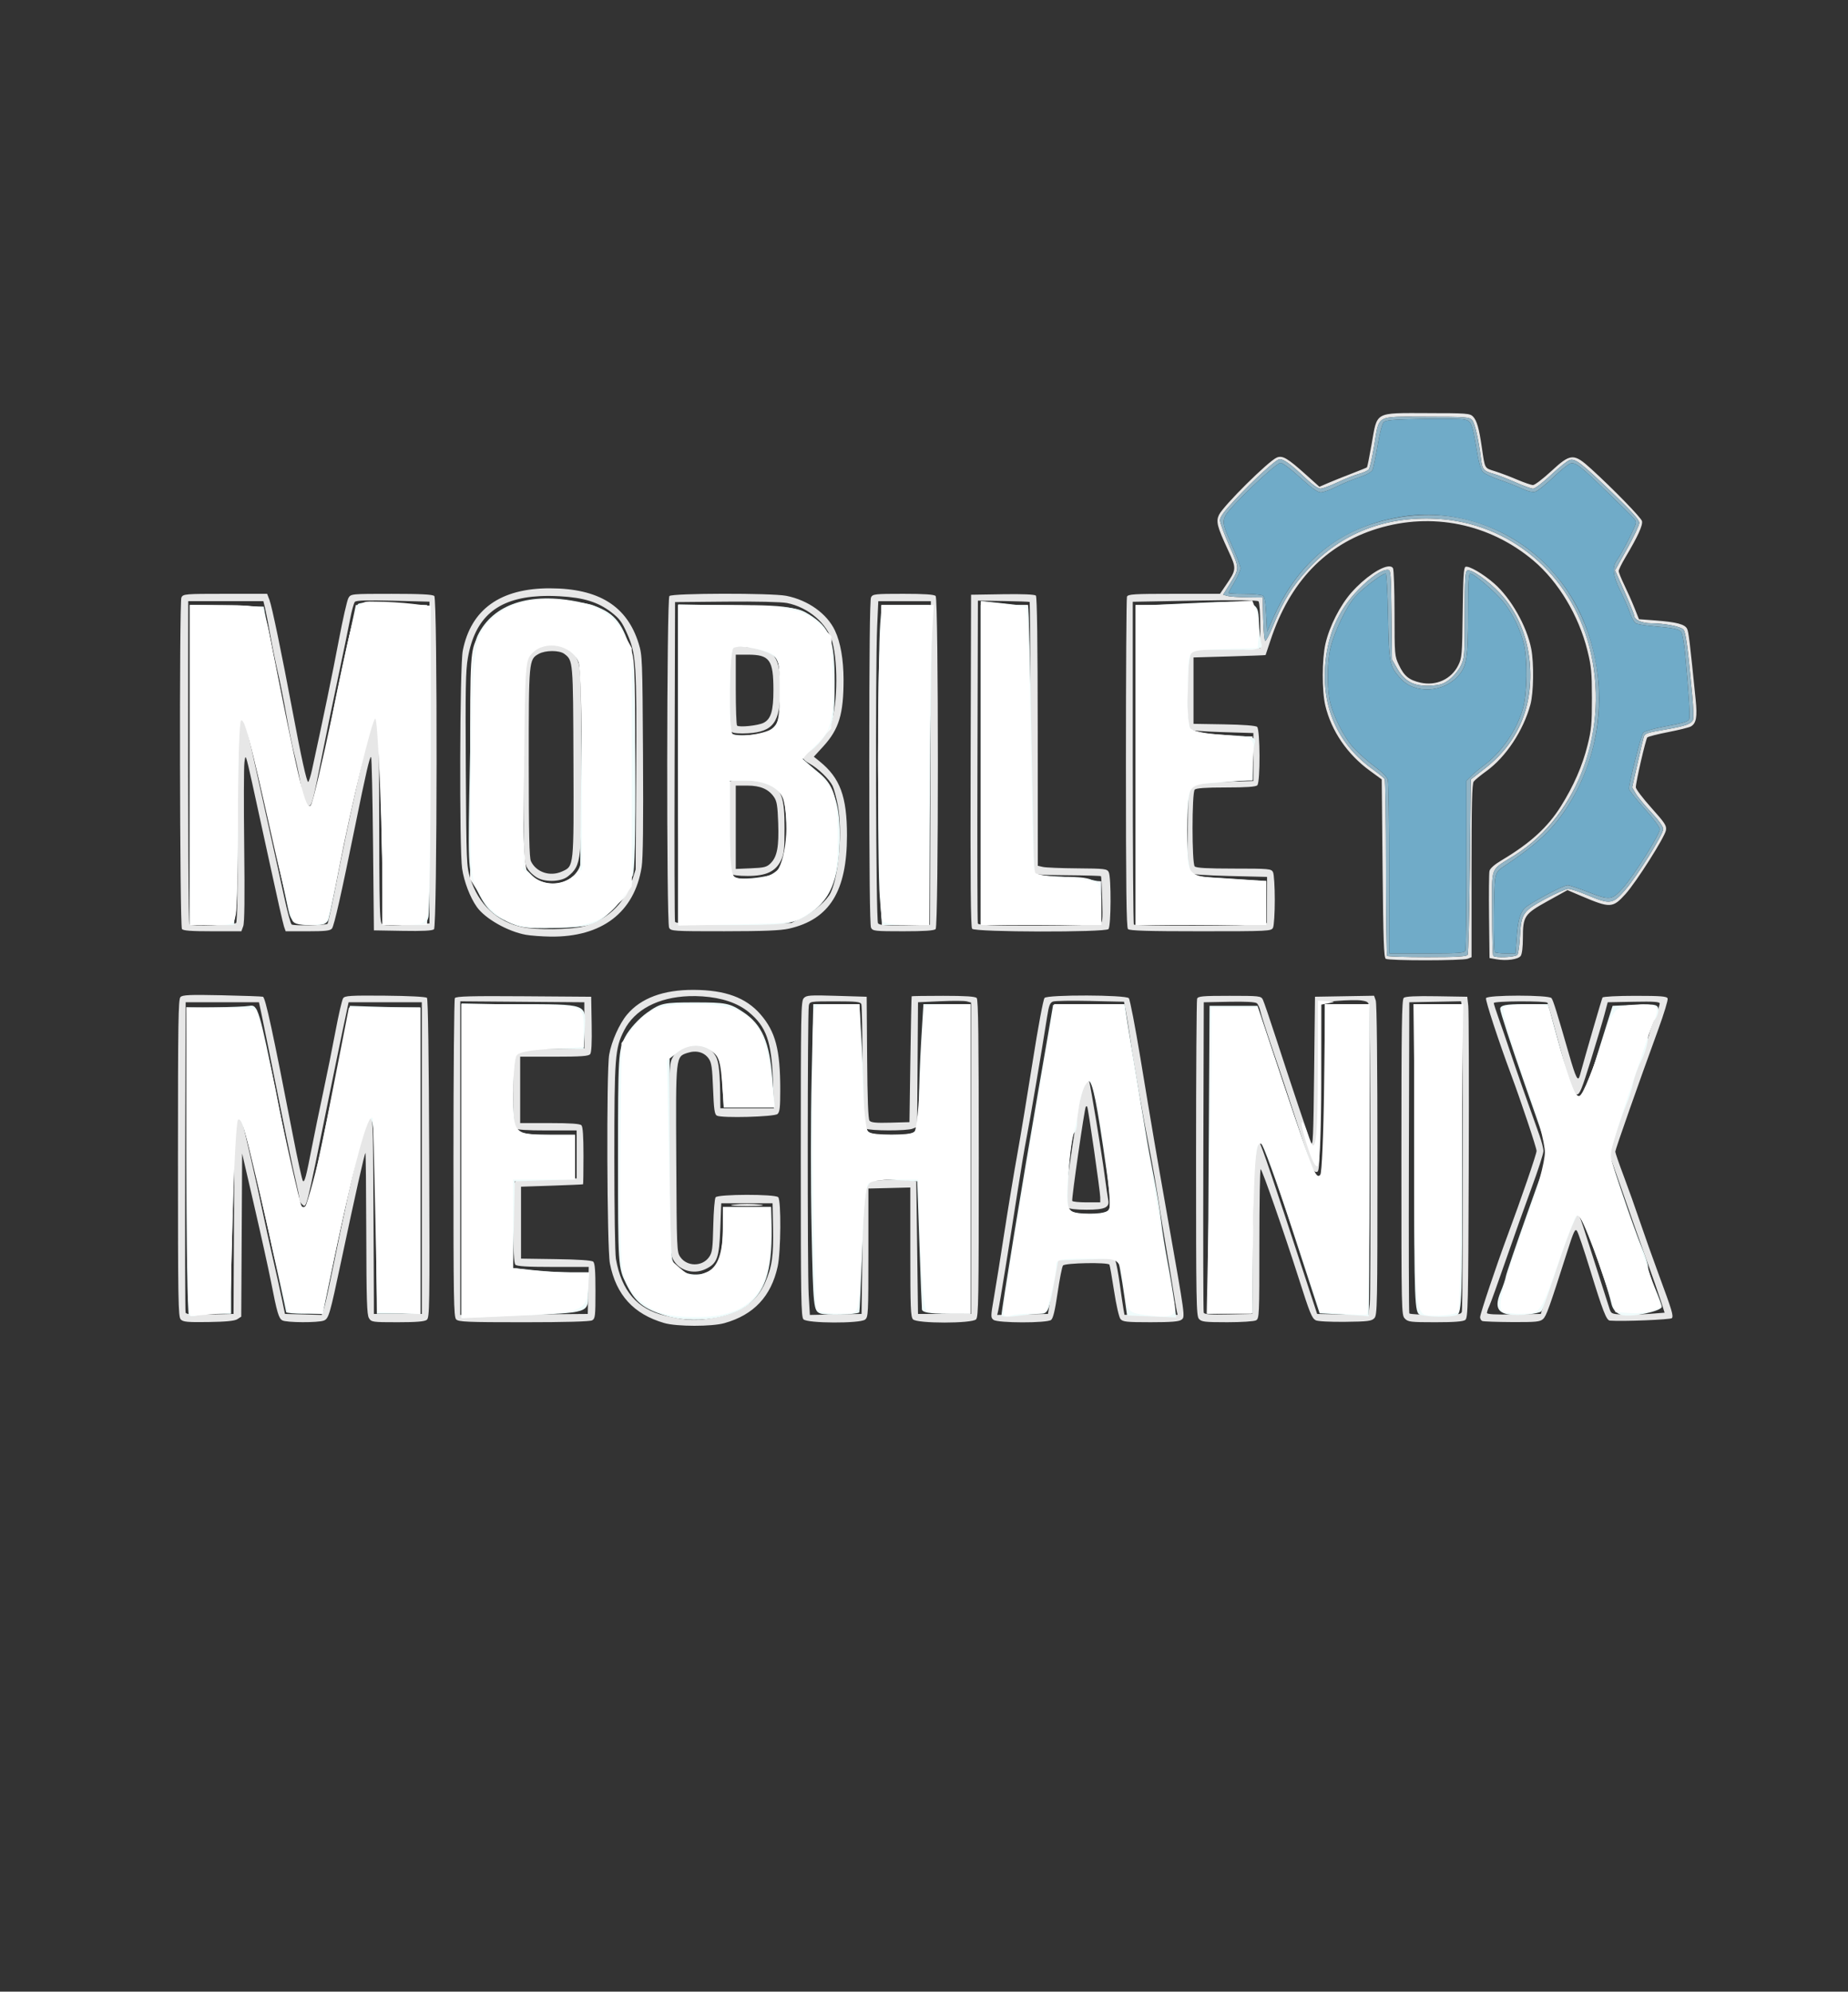 <?xml version="1.0" encoding="UTF-8" standalone="no"?>
<!-- Created with Inkscape (http://www.inkscape.org/) -->

<svg
   width="206.012mm"
   height="221.959mm"
   viewBox="0 0 206.012 221.959"
   version="1.1"
   id="svg1"
   xml:space="preserve"
   xmlns="http://www.w3.org/2000/svg"
   xmlns:svg="http://www.w3.org/2000/svg"><rect x="0" y="0" width="206.012" height="221.959" fill="#333333" stroke="none"/><defs
     id="defs1" /><g
     id="layer1"
     transform="translate(-1.458,-32.442)"><g
       id="g48"><path
         id="path50"
         style="fill:#e7e7e7"
         d="m 160.556,78.478 c -5.934,0 -5.542,-0.218 -6.19,3.449 -0.245,1.388 -0.478,2.556 -0.519,2.596 -0.04,0.04 -0.803,0.351 -1.695,0.692 -0.892,0.341 -2.068,0.812 -2.615,1.047 l -0.994,0.428 -1.541,-1.383 c -2.021,-1.814 -2.569,-2.134 -3.208,-1.873 -0.924,0.378 -5.954,5.364 -6.446,6.389 -0.354,0.737 -0.207,1.305 1.02,3.951 0.959,2.068 0.956,2.105 -0.312,3.971 l -0.594,0.874 h -5.128 c -4.501,0 -5.143,0.04 -5.245,0.325 -0.064,0.179 -0.116,8.53 -0.116,18.558 0,13.907 0.054,18.292 0.229,18.48 0.171,0.184 2.232,0.246 8.1,0.246 7.587,0 7.878,-0.014 8.069,-0.397 0.109,-0.219 0.197,-1.612 0.197,-3.096 0,-1.484 -0.089,-2.878 -0.197,-3.096 -0.186,-0.374 -0.44,-0.397 -4.349,-0.397 -2.975,0 -4.217,-0.07 -4.381,-0.246 -0.323,-0.348 -0.323,-8.201 0,-8.549 0.16,-0.173 1.208,-0.247 3.491,-0.247 2.283,0 3.331,-0.074 3.491,-0.246 0.34,-0.366 0.318,-6.2 -0.024,-6.506 -0.157,-0.14 -1.544,-0.247 -3.672,-0.282 l -3.419,-0.056 v -3.7 -3.7 l 4.005,-0.113 c 2.203,-0.062 4.016,-0.132 4.029,-0.154 0.013,-0.022 0.259,-0.757 0.547,-1.633 2.138,-6.499 6.147,-10.688 11.925,-12.459 6.085,-1.865 12.502,-0.551 17.385,3.562 2.785,2.346 5.059,6.135 6.023,10.036 0.431,1.745 0.494,2.408 0.498,5.284 0.004,2.911 -0.053,3.518 -0.496,5.296 -0.565,2.267 -1.543,4.503 -2.956,6.758 -1.464,2.338 -3.422,4.125 -6.576,6.003 -0.834,0.496 -1.323,0.925 -1.39,1.219 -0.056,0.249 -0.079,2.534 -0.049,5.077 l 0.054,4.625 0.763,0.135 c 1.138,0.202 2.443,0.018 2.718,-0.381 0.144,-0.208 0.238,-0.992 0.238,-1.971 0,-2.451 0.163,-2.693 2.771,-4.137 l 2.198,-1.216 1.569,0.667 c 3.203,1.36 3.485,1.346 4.912,-0.241 1.198,-1.332 4.351,-6.3 4.497,-7.086 0.095,-0.512 -0.091,-0.801 -1.625,-2.514 -0.953,-1.064 -1.732,-2.092 -1.732,-2.285 0,-0.581 1.103,-5.363 1.282,-5.555 0.091,-0.098 1.139,-0.368 2.329,-0.598 1.19,-0.231 2.327,-0.514 2.528,-0.63 0.602,-0.347 0.727,-1.053 0.53,-3.002 -0.648,-6.433 -0.782,-7.539 -0.953,-7.883 -0.248,-0.5 -1.182,-0.747 -3.491,-0.923 l -1.875,-0.143 -0.501,-1.259 c -0.276,-0.692 -0.784,-1.838 -1.129,-2.546 -0.345,-0.708 -0.627,-1.411 -0.627,-1.561 0,-0.15 0.325,-0.819 0.722,-1.487 1.409,-2.366 1.981,-3.613 1.872,-4.081 -0.089,-0.381 -3.181,-3.559 -5.646,-5.802 -1.964,-1.787 -2.296,-1.769 -4.477,0.244 -0.918,0.848 -1.83,1.541 -2.025,1.541 -0.195,0 -0.987,-0.27 -1.76,-0.601 -0.772,-0.331 -1.89,-0.753 -2.485,-0.939 -1.187,-0.372 -1.103,-0.22 -1.462,-2.673 -0.309,-2.11 -0.548,-2.953 -0.964,-3.402 -0.348,-0.375 -0.669,-0.4 -5.129,-0.4 z m -0.131,0.411 c 4.406,0 4.857,0.033 5.14,0.369 0.307,0.365 0.734,2.224 0.987,4.296 0.151,1.233 0.268,1.373 1.432,1.705 0.472,0.135 1.568,0.56 2.434,0.945 0.867,0.385 1.744,0.7 1.949,0.7 0.205,0 1.111,-0.694 2.013,-1.541 0.902,-0.847 1.842,-1.596 2.09,-1.662 0.614,-0.166 1.289,0.36 4.796,3.737 2.099,2.021 2.932,2.952 2.932,3.276 0,0.249 -0.609,1.541 -1.353,2.872 l -1.353,2.421 1.067,2.402 c 0.587,1.321 1.067,2.504 1.067,2.63 0,0.476 0.857,0.868 1.902,0.869 1.477,0.002 3.271,0.347 3.591,0.691 0.263,0.283 0.495,2.008 0.984,7.331 0.12,1.304 0.164,2.521 0.099,2.704 -0.168,0.473 -0.875,0.731 -2.996,1.092 -2.115,0.36 -2.37,0.442 -2.499,0.804 -0.051,0.143 -0.366,1.476 -0.699,2.962 l -0.606,2.701 0.388,0.67 c 0.213,0.369 0.994,1.316 1.734,2.104 0.811,0.864 1.346,1.603 1.346,1.861 0,0.6 -2.919,5.267 -4.266,6.821 -1.361,1.57 -1.657,1.611 -4.127,0.572 -0.94,-0.396 -1.926,-0.719 -2.193,-0.719 -0.266,0 -1.424,0.508 -2.573,1.129 -2.493,1.347 -2.674,1.617 -2.816,4.201 -0.053,0.968 -0.182,1.876 -0.286,2.017 -0.198,0.269 -2.454,0.37 -2.686,0.12 -0.07,-0.075 -0.127,-2.245 -0.127,-4.82 0,-5.4 -0.318,-4.595 2.53,-6.393 7.176,-4.531 10.641,-14.193 8.323,-23.205 -2.105,-8.185 -8.895,-13.872 -17.069,-14.295 -5.735,-0.297 -10.599,1.608 -14.29,5.594 -1.81,1.955 -2.772,3.51 -3.921,6.341 -0.373,0.918 -0.759,1.669 -0.858,1.669 -0.1,0 -0.204,-1.073 -0.234,-2.415 l -0.054,-2.415 -1.759,-0.021 c -0.967,-0.011 -1.96,-0.081 -2.206,-0.156 l -0.448,-0.135 0.707,-1.129 c 1.144,-1.826 1.145,-1.74 -0.015,-4.341 -0.571,-1.28 -1.038,-2.552 -1.038,-2.828 0,-0.358 0.477,-1.007 1.669,-2.272 2.238,-2.374 4.614,-4.533 4.989,-4.533 0.453,0.001 1.293,0.617 2.765,2.027 0.802,0.768 1.488,1.261 1.755,1.261 0.242,0 1.109,-0.317 1.927,-0.704 0.818,-0.387 1.893,-0.814 2.388,-0.948 0.495,-0.134 0.989,-0.359 1.098,-0.5 0.109,-0.141 0.374,-1.31 0.589,-2.597 0.595,-3.565 0.065,-3.266 5.781,-3.266 z m -4.11,16.674 v 5.17e-4 c -0.873,0.008 -2.72,1.239 -4.197,2.907 -1.27,1.434 -2.456,3.768 -2.9,5.711 -0.396,1.731 -0.405,5.245 -0.019,6.88 0.669,2.832 2.442,5.431 4.956,7.265 l 1.335,0.975 0.095,9.91 c 0.078,8.065 0.144,9.942 0.356,10.083 0.337,0.225 8.572,0.219 9.134,-0.006 l 0.429,-0.172 V 129.491 c 0,-7.392 0.055,-9.7 0.238,-9.946 0.131,-0.176 0.765,-0.699 1.408,-1.161 2.168,-1.557 4.12,-4.503 4.916,-7.42 0.359,-1.315 0.407,-4.61 0.091,-6.221 -0.496,-2.527 -2.254,-5.627 -4.119,-7.264 -1.244,-1.092 -2.839,-2.019 -3.209,-1.866 -0.2,0.083 -0.267,1.173 -0.314,5.101 -0.057,4.748 -0.082,5.039 -0.497,5.877 -0.76,1.533 -2.454,2.314 -4.187,1.931 -1.296,-0.286 -1.844,-0.733 -2.431,-1.98 -0.47,-0.998 -0.48,-1.104 -0.483,-5.754 -0.002,-2.606 -0.078,-4.867 -0.171,-5.025 -0.081,-0.138 -0.231,-0.201 -0.433,-0.199 z m -0.176,0.384 c 0.363,0 0.379,0.18 0.437,5.001 l 0.06,5.001 0.573,0.995 c 0.839,1.459 1.881,2.004 3.66,1.913 1.154,-0.059 1.499,-0.168 2.179,-0.684 0.444,-0.337 1.008,-1.021 1.252,-1.519 0.428,-0.873 0.444,-1.078 0.444,-5.71 0,-4.102 0.043,-4.821 0.289,-4.923 0.44,-0.182 2.299,1.114 3.612,2.518 1.901,2.033 3.078,4.75 3.346,7.721 0.436,4.844 -1.286,8.932 -4.971,11.799 l -1.608,1.252 -0.095,9.641 c -0.052,5.302 -0.165,9.757 -0.25,9.898 -0.116,0.193 -1.233,0.257 -4.498,0.257 -2.389,0 -4.401,-0.062 -4.471,-0.137 -0.07,-0.075 -0.128,-4.492 -0.13,-9.814 -0.002,-5.322 -0.066,-9.776 -0.143,-9.897 -0.077,-0.122 -0.698,-0.625 -1.38,-1.118 -3.695,-2.672 -5.53,-6.566 -5.278,-11.198 0.194,-3.564 1.413,-6.432 3.739,-8.796 1.37,-1.392 2.558,-2.2 3.236,-2.2 z m -93.37,2.059 c -5.529,-0.009 -8.815,2.342 -9.723,6.957 -0.334,1.695 -0.394,22.12 -0.072,24.278 0.22,1.475 0.885,3.207 1.64,4.274 0.926,1.309 3.451,2.741 5.472,3.105 0.541,0.097 1.77,0.188 2.732,0.202 5.735,0.079 9.379,-2.705 10.172,-7.773 0.15,-0.956 0.196,-4.821 0.15,-12.465 -0.065,-10.762 -0.079,-11.118 -0.486,-12.428 -1.298,-4.182 -4.446,-6.14 -9.885,-6.149 z m -36.209,0.613 c -4.482,0 -4.685,0.017 -4.881,0.411 -0.244,0.491 -0.186,36.533 0.059,36.941 0.113,0.189 1.011,0.257 3.39,0.257 h 3.236 l 0.208,-0.565 c 0.145,-0.392 0.178,-3.111 0.109,-8.888 -0.055,-4.578 -0.044,-8.786 0.025,-9.351 0.124,-1.013 0.136,-0.981 0.859,2.261 0.403,1.809 1.327,6.035 2.052,9.392 0.725,3.357 1.402,6.34 1.503,6.628 l 0.185,0.524 h 2.461 c 1.956,0 2.51,-0.063 2.699,-0.308 0.245,-0.318 1.038,-3.823 2.559,-11.31 1.236,-6.085 1.666,-7.943 1.804,-7.795 0.066,0.071 0.163,4.445 0.215,9.72 l 0.096,9.591 3.217,0.056 c 2.211,0.039 3.3,-0.017 3.481,-0.179 0.363,-0.325 0.397,-36.747 0.035,-37.137 -0.165,-0.178 -1.491,-0.246 -4.765,-0.246 -4.496,0 -4.538,0.004 -4.806,0.462 -0.149,0.254 -0.629,2.358 -1.066,4.676 -0.678,3.595 -1.772,8.882 -2.987,14.438 -0.167,0.763 -0.363,1.387 -0.436,1.387 -0.169,0 -0.772,-2.729 -1.727,-7.809 -1.213,-6.457 -2.315,-11.767 -2.592,-12.486 l -0.257,-0.668 z m 75.585,0 c -3.155,0 -3.402,0.027 -3.586,0.397 -0.132,0.265 -0.197,6.386 -0.197,18.407 0,12.022 0.066,18.142 0.197,18.408 0.184,0.37 0.431,0.397 3.586,0.397 2.381,0 3.457,-0.073 3.617,-0.246 0.332,-0.357 0.332,-36.759 0,-37.117 -0.161,-0.173 -1.236,-0.246 -3.617,-0.246 z m 11.081,0.047 -3.515,0.056 -0.049,18.474 c -0.035,13.479 0.009,18.549 0.166,18.753 0.296,0.384 14.845,0.416 15.2,0.033 0.29,-0.312 0.317,-5.769 0.031,-6.344 -0.183,-0.368 -0.442,-0.399 -3.481,-0.422 -1.806,-0.013 -3.541,-0.084 -3.856,-0.156 l -0.572,-0.132 -0.009,-14.949 c -0.006,-9.943 -0.074,-15.019 -0.205,-15.159 -0.124,-0.133 -1.49,-0.191 -3.711,-0.155 z M 89.117,98.844 c -1.619,-0.323 -12.734,-0.304 -13.036,0.022 -0.303,0.327 -0.334,36.357 -0.032,36.966 0.189,0.38 0.459,0.397 6.152,0.394 4.39,-0.003 6.288,-0.08 7.225,-0.294 4.509,-1.03 6.451,-4.158 6.452,-10.39 7.44e-4,-4.317 -0.769,-6.402 -3.038,-8.237 l -0.656,-0.53 1.064,-1.164 c 1.739,-1.904 2.253,-3.6 2.248,-7.421 -0.003,-2.24 -0.341,-4.172 -0.958,-5.475 -0.893,-1.887 -2.996,-3.388 -5.421,-3.871 z M 61.64,98.878 c 0.683,-0.035 1.414,-0.03 2.194,0.012 2.675,0.144 4.296,0.646 5.776,1.787 0.905,0.698 1.189,1.081 1.758,2.372 1.013,2.3 1.08,3.323 1.011,15.505 l -0.061,10.79 -0.473,1.439 c -0.802,2.436 -2.937,4.358 -5.488,4.941 -1.423,0.325 -5.148,0.362 -6.583,0.065 -2.901,-0.599 -4.979,-2.539 -5.905,-5.512 -0.406,-1.303 -0.42,-1.667 -0.483,-12.09 -0.054,-9.024 -0.017,-11.015 0.229,-12.424 0.787,-4.495 3.244,-6.643 8.025,-6.885 z m -19.513,0.486 c 0.688,-0.02 1.717,-0.011 3.156,0.026 l 4.053,0.106 v 17.927 17.928 l -2.38,0.146 c -1.309,0.08 -2.554,0.086 -2.766,0.014 -0.438,-0.15 -0.44,-0.241 -0.468,-15.354 -0.009,-4.776 -0.084,-7.619 -0.206,-7.75 -0.392,-0.423 -0.639,0.151 -1.23,2.858 -0.333,1.526 -0.899,4.069 -1.257,5.652 -0.67,2.962 -1.405,6.493 -2.394,11.499 -0.311,1.577 -0.611,2.915 -0.665,2.973 -0.168,0.181 -3.787,0.251 -4.005,0.078 -0.114,-0.09 -0.484,-1.459 -0.823,-3.041 -0.339,-1.582 -1.083,-4.958 -1.653,-7.501 -0.57,-2.543 -1.416,-6.37 -1.881,-8.504 -0.465,-2.134 -0.938,-3.979 -1.05,-4.1 -0.553,-0.596 -0.602,0.358 -0.594,11.532 0.005,7.499 -0.058,11.368 -0.187,11.454 -0.35,0.233 -5.081,0.379 -5.206,0.16 -0.107,-0.187 -0.156,-10.45 -0.137,-28.885 l 0.007,-7.142 h 4.189 4.189 l 0.187,0.771 c 0.103,0.424 0.365,1.777 0.582,3.006 0.217,1.229 0.603,3.125 0.857,4.213 0.254,1.088 0.689,3.273 0.967,4.856 0.278,1.582 0.664,3.478 0.859,4.213 0.195,0.735 0.493,2.122 0.662,3.083 0.371,2.107 0.57,2.672 0.943,2.672 0.34,0 0.487,-0.552 1.447,-5.446 0.399,-2.035 1.198,-5.919 1.774,-8.632 0.576,-2.713 1.197,-5.719 1.378,-6.68 0.182,-0.961 0.425,-1.851 0.542,-1.979 0.075,-0.082 0.421,-0.133 1.109,-0.153 z m 68.345,0.015 2.858,0.045 c 1.572,0.025 2.883,0.072 2.913,0.104 0.03,0.032 0.065,6.731 0.079,14.887 0.019,11.618 0.077,14.907 0.266,15.186 0.214,0.315 0.666,0.36 3.89,0.383 2.006,0.015 3.679,0.061 3.716,0.104 0.037,0.043 0.099,1.224 0.136,2.626 0.063,2.393 0.044,2.558 -0.314,2.708 -0.21,0.088 -3.324,0.167 -6.921,0.175 -5.066,0.011 -6.56,-0.043 -6.63,-0.242 -0.05,-0.141 -0.068,-8.294 -0.041,-18.117 z m 24.176,5.16e-4 c 4.542,-0.083 6.979,-0.056 7.106,0.08 0.108,0.116 0.192,1.303 0.192,2.715 v 2.508 l -3.826,0.015 c -2.104,0.008 -3.929,0.083 -4.053,0.166 -0.333,0.221 -0.322,8.668 0.011,8.901 0.131,0.091 1.784,0.212 3.672,0.269 l 3.433,0.103 -0.004,2.672 -0.004,2.672 -3.62,0.103 -3.62,0.103 -0.051,4.919 c -0.034,3.279 0.016,4.991 0.152,5.138 0.126,0.136 1.815,0.259 4.438,0.322 l 4.235,0.103 -0.01,2.567 -0.01,2.567 -0.753,0.144 c -0.966,0.185 -13.905,0.213 -14.074,0.031 -0.07,-0.075 -0.127,-8.199 -0.127,-18.053 V 99.507 Z m -35.28,0.061 h 2.93 2.93 l -0.049,18.035 -0.049,18.034 -2.791,0.051 c -2.144,0.039 -2.84,-0.012 -3.002,-0.224 -0.235,-0.305 -0.312,-28.251 -0.091,-33.173 z m -16.948,0.049 c 3.324,-0.032 6.155,0.033 6.772,0.156 2.379,0.473 4.487,2.281 5.053,4.335 0.701,2.543 0.548,7.702 -0.281,9.453 -0.486,1.025 -1.587,2.265 -2.431,2.735 -0.818,0.456 -0.772,0.851 0.159,1.363 0.972,0.534 2.22,1.741 2.583,2.495 0.153,0.318 0.415,1.291 0.582,2.163 0.538,2.804 0.129,7.792 -0.798,9.739 -0.407,0.855 -1.764,2.045 -3.118,2.734 l -1.26,0.641 -6.44,0.061 c -5.148,0.049 -6.459,0.008 -6.534,-0.205 -0.052,-0.147 -0.073,-8.221 -0.045,-17.942 l 0.049,-17.675 z m -19.636,4.71 c -1.145,-10e-4 -1.903,0.431 -2.498,1.398 l -0.519,0.846 0.043,11.038 c 0.042,10.787 0.052,11.054 0.441,11.732 0.22,0.383 0.747,0.869 1.179,1.088 0.959,0.485 2.612,0.392 3.333,-0.188 1.522,-1.224 1.585,-1.787 1.512,-13.472 -0.056,-8.906 -0.09,-9.77 -0.415,-10.575 -0.474,-1.175 -1.217,-1.708 -2.561,-1.84 -0.18,-0.018 -0.352,-0.027 -0.515,-0.027 z m 20.84,0.304 c -1.014,0.062 -0.906,0.834 -0.906,4.785 0,4.08 0.032,4.539 0.334,4.742 0.201,0.134 0.924,0.187 1.811,0.132 2.802,-0.174 3.578,-1.238 3.578,-4.908 0,-3.638 -0.603,-4.47 -3.382,-4.669 -0.633,-0.045 -1.096,-0.103 -1.434,-0.083 z m -20.609,0.496 c 0.549,-2e-4 1.074,0.104 1.349,0.311 0.984,0.743 0.981,0.711 1.021,12.041 0.042,11.804 0.061,11.614 -1.273,12.214 -1.338,0.602 -2.887,0.087 -3.469,-1.153 -0.181,-0.386 -0.239,-3.008 -0.241,-10.944 -0.003,-11.454 0.005,-11.537 1.117,-12.157 0.373,-0.208 0.947,-0.312 1.496,-0.312 z m 20.465,0.402 h 1.345 c 2.437,0 2.852,0.575 2.852,3.956 0,2.314 -0.278,3.229 -1.106,3.644 -0.616,0.308 -2.745,0.525 -2.948,0.3 -0.079,-0.087 -0.143,-1.9 -0.143,-4.029 z m 0.561,13.823 c -0.333,0.01 -0.614,0.051 -0.799,0.128 l -0.525,0.219 v 4.999 c 0,3.614 0.063,5.068 0.229,5.246 0.142,0.154 0.847,0.246 1.867,0.246 2.059,0 3.114,-0.497 3.711,-1.747 0.339,-0.711 0.392,-1.198 0.392,-3.596 -9.25e-4,-3.342 -0.289,-4.193 -1.662,-4.898 -0.743,-0.382 -2.213,-0.628 -3.213,-0.597 z m -0.561,0.768 h 1.288 c 1.458,3.6e-4 2.375,0.395 2.978,1.282 0.315,0.462 0.397,0.974 0.464,2.877 0.093,2.642 -0.114,3.759 -0.833,4.486 -0.433,0.438 -0.706,0.509 -2.196,0.572 l -1.702,0.072 v -4.645 z m -4.673,22.766 c -3.388,-0.019 -5.902,0.912 -7.449,2.756 -0.857,1.022 -1.729,2.976 -1.99,4.461 -0.318,1.807 -0.25,21.595 0.08,23.272 0.691,3.512 2.641,5.649 6.06,6.641 1.388,0.403 5.288,0.408 6.707,0.01 3.266,-0.917 5.207,-2.98 5.936,-6.311 0.358,-1.638 0.402,-7.355 0.059,-7.724 -0.33,-0.356 -6.706,-0.346 -6.978,0.01 -0.108,0.141 -0.225,1.568 -0.261,3.171 -0.058,2.563 -0.114,2.983 -0.462,3.485 -0.756,1.09 -2.459,1.089 -3.214,-5.1e-4 -0.386,-0.557 -0.397,-0.813 -0.449,-10.825 -0.06,-11.661 -0.078,-11.494 1.274,-11.93 0.972,-0.314 1.848,-0.07 2.351,0.655 0.306,0.441 0.386,1.006 0.477,3.348 0.09,2.307 0.166,2.848 0.42,2.995 0.514,0.297 6.408,0.14 6.766,-0.18 0.25,-0.223 0.306,-0.729 0.304,-2.766 -0.003,-4.408 -0.534,-6.418 -2.203,-8.341 -1.618,-1.863 -3.918,-2.708 -7.428,-2.727 z m -56.195,0.582 c -0.675,0.03 -0.927,0.1 -1.041,0.224 -0.236,0.254 -0.275,2.83 -0.275,17.942 0,15.98 0.029,17.677 0.309,17.978 0.26,0.28 0.748,0.326 3.1,0.291 1.958,-0.029 2.919,-0.125 3.218,-0.321 l 0.427,-0.28 0.05,-9.091 0.05,-9.091 1.378,5.96 c 0.758,3.278 1.585,7.024 1.839,8.324 0.672,3.447 0.857,4.08 1.26,4.312 0.451,0.26 4.014,0.276 4.637,0.021 0.539,-0.221 0.658,-0.631 1.944,-6.696 1.522,-7.182 2.615,-12.055 2.688,-11.977 0.039,0.042 0.08,4.095 0.092,9.006 0.018,7.409 0.069,9.009 0.298,9.393 0.266,0.446 0.377,0.463 3.192,0.463 2.081,0 3.012,-0.076 3.253,-0.266 0.318,-0.251 0.333,-1.243 0.275,-17.973 -0.04,-11.442 -0.129,-17.779 -0.253,-17.911 -0.113,-0.121 -2.009,-0.22 -4.657,-0.243 -3.89,-0.034 -4.495,0.003 -4.689,0.287 -0.122,0.18 -0.504,1.834 -0.85,3.676 -0.346,1.842 -0.966,4.921 -1.379,6.842 -0.412,1.922 -0.965,4.603 -1.228,5.96 -0.665,3.433 -0.839,4.088 -1.028,3.88 -0.09,-0.099 -0.594,-2.4 -1.12,-5.113 -2.231,-11.507 -3.056,-15.321 -3.334,-15.413 -0.12,-0.04 -2.176,-0.114 -4.568,-0.165 -1.811,-0.038 -2.91,-0.049 -3.585,-0.019 z m 99.984,0.046 v 5.1e-4 c -2.262,-0.007 -4.523,0.08 -4.694,0.269 -0.144,0.159 -0.71,3.187 -1.32,7.06 -0.587,3.73 -1.362,8.401 -1.72,10.379 -0.359,1.978 -1.002,5.862 -1.43,8.632 -0.428,2.769 -0.954,6.049 -1.168,7.287 -0.372,2.148 -0.374,2.264 -0.053,2.517 0.467,0.368 5.969,0.376 6.423,0.009 0.226,-0.183 0.435,-1.059 0.723,-3.031 0.223,-1.526 0.493,-2.891 0.6,-3.032 0.219,-0.289 5.016,-0.378 5.177,-0.096 0.051,0.088 0.283,1.407 0.517,2.929 0.239,1.556 0.55,2.925 0.712,3.127 0.251,0.315 0.67,0.36 3.368,0.36 2.313,0 3.171,-0.071 3.44,-0.283 0.411,-0.324 0.434,-0.156 -1.559,-11.432 -1.28,-7.247 -1.668,-9.515 -3.017,-17.675 -0.589,-3.561 -1.173,-6.585 -1.299,-6.722 -0.175,-0.19 -2.438,-0.292 -4.7,-0.299 z m -30.711,0.007 c -0.505,0.035 -0.673,0.123 -0.823,0.285 -0.313,0.337 -0.334,1.47 -0.334,17.917 0,15.687 0.032,17.591 0.3,17.88 0.42,0.452 6.298,0.478 6.865,0.03 0.354,-0.28 0.371,-0.602 0.371,-7.45 v -7.158 l 2.336,-0.057 2.337,-0.058 v 7.185 c 0,6.258 0.039,7.227 0.3,7.508 0.444,0.479 6.586,0.479 7.031,0 0.268,-0.289 0.3,-2.199 0.3,-17.942 0,-13.429 -0.054,-17.677 -0.229,-17.865 -0.161,-0.174 -1.259,-0.247 -3.72,-0.247 -1.92,0 -3.509,0.024 -3.532,0.052 -0.023,0.028 -0.087,3.196 -0.143,7.039 l -0.102,6.988 -2.118,0.058 c -1.61,0.044 -2.17,-0.01 -2.334,-0.223 -0.149,-0.194 -0.232,-2.377 -0.267,-7.046 l -0.051,-6.764 -3.338,-0.102 c -1.501,-0.046 -2.344,-0.063 -2.849,-0.028 z m 78.83,0.008 c -1.776,5e-4 -3.534,0.094 -3.6,0.279 -0.086,0.243 1.405,4.792 2.779,8.475 1.109,2.974 2.858,8.206 2.858,8.551 0,0.339 -1.726,5.365 -3.239,9.431 -1.249,3.357 -3.057,8.737 -3.057,9.096 0,0.178 0.108,0.37 0.239,0.427 0.131,0.057 1.624,0.111 3.317,0.12 2.671,0.014 3.129,-0.031 3.465,-0.343 0.37,-0.344 0.696,-1.253 2.665,-7.421 0.762,-2.387 0.908,-2.698 1.12,-2.385 0.134,0.198 0.773,2.08 1.419,4.184 1.466,4.771 1.853,5.77 2.248,5.802 1.386,0.112 6.819,-0.108 6.918,-0.28 0.171,-0.295 -0.006,-0.877 -1.439,-4.753 -0.692,-1.87 -1.653,-4.576 -2.137,-6.014 -0.484,-1.438 -1.3,-3.725 -1.813,-5.083 -0.513,-1.358 -0.933,-2.574 -0.933,-2.701 0,-0.227 2.551,-7.481 4.795,-13.63 0.632,-1.732 1.102,-3.281 1.044,-3.442 -0.085,-0.239 -0.753,-0.293 -3.628,-0.293 -1.973,0 -3.572,0.084 -3.634,0.191 -0.084,0.146 -1.837,6.176 -2.529,8.697 -0.205,0.747 -0.442,0.281 -1.203,-2.363 -1.344,-4.675 -1.758,-6.003 -1.953,-6.268 -0.136,-0.185 -1.929,-0.277 -3.704,-0.277 z m -16.079,0.01 -3.293,0.056 -3.293,0.056 -0.096,8.426 c -0.082,7.255 -0.131,8.341 -0.35,7.81 -0.3,-0.726 -2.228,-6.473 -3.945,-11.758 -0.669,-2.059 -1.31,-3.932 -1.424,-4.162 -0.198,-0.398 -0.382,-0.418 -3.709,-0.418 -3.017,0 -3.518,0.045 -3.618,0.325 -0.064,0.179 -0.116,8.194 -0.116,17.812 0,15.984 0.027,17.519 0.316,17.863 0.279,0.332 0.647,0.376 3.16,0.376 1.596,0 3.006,-0.093 3.213,-0.213 0.355,-0.205 0.369,-0.517 0.369,-8.529 0,-4.574 0.064,-8.316 0.143,-8.316 0.152,4.5e-4 2.642,7.139 4.235,12.14 1.245,3.907 1.464,4.451 1.895,4.699 0.205,0.119 1.614,0.194 3.278,0.175 2.539,-0.029 2.963,-0.081 3.264,-0.406 0.329,-0.354 0.346,-1.233 0.346,-17.623 0,-10.819 -0.07,-17.449 -0.188,-17.782 z m -76.386,0.048 c 0.488,-0.018 0.992,-0.01 1.51,0.025 2.166,0.143 3.929,0.739 5.146,1.737 1.987,1.631 2.568,3.275 2.719,7.705 l 0.103,3.031 h -2.982 -2.983 l -0.009,-0.873 c -0.031,-3.09 -0.149,-4.268 -0.49,-4.894 -0.527,-0.967 -1.492,-1.47 -2.615,-1.364 -1.077,0.101 -1.808,0.614 -2.278,1.597 -0.311,0.651 -0.333,1.503 -0.286,11.186 0.047,9.57 0.08,10.539 0.388,11.146 0.644,1.269 2.271,1.77 3.636,1.119 1.305,-0.622 1.524,-1.23 1.647,-4.558 l 0.103,-2.775 h 2.861 2.861 l 0.054,2.763 c 0.06,3.125 -0.116,4.331 -0.895,6.105 -0.922,2.1 -2.669,3.333 -5.47,3.861 -2.18,0.411 -3.23,0.372 -5.705,-0.211 -3.072,-0.724 -4.821,-2.753 -5.449,-6.322 -0.098,-0.556 -0.176,-5.645 -0.175,-11.31 0.004,-11.243 0.072,-12.137 1.079,-14.131 1.18,-2.337 3.814,-3.713 7.231,-3.837 z m 83.368,0.009 c -2.352,-0.039 -3.49,0.017 -3.672,0.179 -0.22,0.197 -0.263,3.108 -0.263,17.782 0,17.273 0.006,17.553 0.381,17.958 0.349,0.376 0.636,0.411 3.397,0.411 2.119,0 3.113,-0.077 3.343,-0.258 0.304,-0.24 0.332,-1.461 0.387,-17.11 0.033,-9.268 0.008,-17.313 -0.053,-17.878 l -0.112,-1.028 z m -101.778,0.002 c -5.891,-0.042 -7.555,0.003 -7.675,0.206 -0.084,0.143 -0.154,8.183 -0.156,17.868 -0.003,15.736 0.029,17.643 0.297,17.932 0.262,0.282 1.213,0.323 7.547,0.323 4.631,0 7.381,-0.077 7.617,-0.213 0.339,-0.196 0.369,-0.458 0.369,-3.263 0,-2.284 -0.064,-3.107 -0.253,-3.276 -0.161,-0.144 -1.668,-0.247 -4.149,-0.282 l -3.896,-0.056 v -4.008 -4.008 l 3.433,-0.115 c 1.888,-0.063 3.455,-0.132 3.481,-0.154 0.026,-0.022 0.048,-1.454 0.048,-3.184 0,-2.172 -0.071,-3.221 -0.229,-3.391 -0.16,-0.173 -1.217,-0.246 -3.529,-0.246 h -3.3 v -3.7 -3.699 h 3.792 c 2.998,0 3.837,-0.06 4.011,-0.285 0.149,-0.194 0.202,-1.262 0.166,-3.34 l -0.053,-3.055 z m 93.388,0.47 c 0.682,0.1 0.8,0.192 0.859,0.672 0.139,1.125 0.201,32.04 0.066,33.187 l -0.139,1.187 -2.862,-0.056 -2.862,-0.056 -1.48,-4.521 c -3.355,-10.255 -4.739,-14.334 -4.939,-14.55 -0.602,-0.649 -0.666,0.184 -0.738,9.667 l -0.072,9.404 -2.661,0.056 c -2.023,0.043 -2.684,-0.006 -2.754,-0.205 -0.051,-0.144 -0.07,-7.985 -0.043,-17.423 l 0.049,-17.161 2.835,-0.056 c 1.852,-0.037 2.923,0.021 3.088,0.168 0.139,0.124 0.312,0.519 0.385,0.879 0.073,0.36 0.686,2.272 1.362,4.25 0.676,1.978 1.77,5.261 2.431,7.296 2.043,6.29 2.075,6.371 2.465,6.371 0.34,0 0.356,-0.384 0.38,-9.454 l 0.025,-9.454 1.907,-0.158 c 1.049,-0.087 2.263,-0.107 2.698,-0.043 z m -30.226,0.055 3.756,0.085 0.207,1.037 c 0.113,0.57 0.336,1.971 0.494,3.112 0.336,2.426 1.388,8.455 2.193,12.557 0.31,1.582 0.737,4.033 0.949,5.446 0.212,1.413 0.595,3.772 0.853,5.241 0.258,1.469 0.605,3.55 0.772,4.624 0.167,1.074 0.35,2.161 0.407,2.415 l 0.105,0.463 h -2.962 -2.962 l -0.103,-0.565 c -0.057,-0.311 -0.245,-1.582 -0.418,-2.826 -0.173,-1.243 -0.394,-2.423 -0.491,-2.621 -0.156,-0.32 -0.515,-0.36 -3.21,-0.36 -2.218,0 -3.075,0.069 -3.187,0.257 -0.084,0.141 -0.372,1.552 -0.638,3.134 l -0.484,2.877 -2.829,0.057 -2.829,0.057 0.113,-0.487 c 0.148,-0.637 1.302,-7.744 2.133,-13.139 0.361,-2.345 0.827,-5.12 1.034,-6.166 0.344,-1.736 1.718,-9.823 2.29,-13.476 0.192,-1.229 0.311,-1.531 0.645,-1.657 0.225,-0.085 2.099,-0.115 4.165,-0.068 z m -16.727,0.03 c 1.364,-0.063 2.694,-0.057 2.956,0.015 l 0.477,0.13 v 17.351 17.351 h -2.956 -2.957 l -0.095,-7.399 -0.096,-7.399 -0.954,-0.104 c -0.525,-0.057 -1.855,-0.057 -2.956,0 l -2.002,0.104 -0.095,7.399 -0.096,7.399 -2.881,0.056 -2.881,0.057 -0.13,-2.214 c -0.151,-2.563 -0.138,-31.581 0.014,-32.272 0.1,-0.453 0.154,-0.462 2.922,-0.462 2.396,0 2.838,0.049 2.936,0.325 0.064,0.179 0.116,3.32 0.116,6.98 0,6.37 0.016,6.665 0.369,6.868 0.467,0.269 4.593,0.28 5.243,0.013 l 0.487,-0.199 0.05,-6.942 0.05,-6.943 z m 58.051,0.001 0.104,0.571 c 0.128,0.699 0.123,33.515 -0.006,34.019 -0.082,0.322 -0.389,0.36 -2.929,0.36 -1.56,0 -2.88,-0.074 -2.931,-0.163 -0.051,-0.09 -0.072,-7.928 -0.047,-17.418 l 0.046,-17.255 2.881,-0.056 z m -111.557,0.006 6.915,0.054 6.915,0.054 v 2.569 2.569 l -3.705,0.056 c -2.339,0.035 -3.799,0.139 -3.958,0.282 -0.346,0.309 -0.368,8.19 -0.024,8.561 0.16,0.173 1.217,0.247 3.529,0.247 h 3.3 v 2.672 2.672 H 62.582 c -1.813,0 -3.317,0.091 -3.529,0.213 -0.347,0.2 -0.369,0.473 -0.369,4.686 0,3.205 0.065,4.543 0.229,4.72 0.163,0.176 1.366,0.247 4.202,0.247 h 3.973 l -0.053,2.62 -0.053,2.621 -7.106,0.054 -7.106,0.054 v -17.474 z m 118.156,0.007 c 1.479,-0.007 2.975,0.043 3.041,0.158 0.051,0.088 0.567,1.915 1.147,4.059 1.607,5.942 1.682,6.159 2.122,6.159 0.325,0 0.555,-0.56 1.559,-3.802 0.648,-2.091 1.337,-4.403 1.533,-5.138 l 0.356,-1.336 2.902,-0.056 c 2.256,-0.044 2.901,10e-4 2.897,0.205 -0.003,0.144 -0.261,0.907 -0.573,1.695 -0.312,0.788 -0.567,1.509 -0.567,1.601 0,0.092 -0.459,1.436 -1.019,2.986 -1.845,5.103 -2.414,6.728 -2.414,6.891 0,0.088 -0.265,0.881 -0.588,1.762 -0.577,1.572 -0.581,1.616 -0.272,2.405 0.173,0.442 0.873,2.422 1.554,4.4 0.682,1.978 1.759,5.03 2.395,6.782 0.635,1.752 1.351,3.802 1.591,4.555 l 0.436,1.369 -1.747,0.136 c -0.961,0.075 -2.302,0.106 -2.98,0.069 -1.219,-0.067 -1.235,-0.075 -1.46,-0.787 -0.501,-1.589 -2.425,-7.594 -2.884,-9.002 -0.408,-1.251 -0.553,-1.49 -0.873,-1.439 -0.321,0.052 -0.667,0.967 -2.12,5.611 l -1.736,5.549 -3.002,0.056 c -2.046,0.039 -3.002,-0.014 -3.002,-0.164 0,-0.122 0.118,-0.47 0.263,-0.776 0.145,-0.305 0.967,-2.59 1.827,-5.077 0.86,-2.487 2.158,-6.128 2.884,-8.093 0.726,-1.964 1.321,-3.807 1.321,-4.094 0,-0.288 -0.202,-1.085 -0.449,-1.772 -1.375,-3.827 -2.649,-7.463 -3.284,-9.367 -0.395,-1.187 -0.961,-2.835 -1.259,-3.663 -0.297,-0.828 -0.541,-1.591 -0.541,-1.696 0,-0.115 1.463,-0.18 2.942,-0.188 z m -148.771,0.1 h 4.086 4.086 l 0.265,1.234 c 0.146,0.678 0.599,2.898 1.007,4.933 1.622,8.094 2.47,12.201 2.844,13.77 0.215,0.904 0.393,1.794 0.394,1.978 0.002,0.184 0.121,0.44 0.264,0.568 0.546,0.489 0.393,1.091 2.98,-11.692 0.538,-2.656 1.262,-6.171 1.608,-7.81 l 0.63,-2.98 h 4.08 4.08 v 17.366 17.366 h -2.67 -2.671 l -0.002,-1.542 c -7.1e-4,-0.848 -0.022,-5.772 -0.048,-10.944 -0.045,-9.187 -0.055,-9.403 -0.421,-9.403 -0.272,0 -0.425,0.21 -0.56,0.77 -1.571,6.517 -2.113,8.983 -3.83,17.418 -0.299,1.469 -0.636,2.929 -0.749,3.244 l -0.206,0.572 -2.049,-0.058 -2.049,-0.058 -0.338,-1.644 c -0.186,-0.904 -0.647,-2.985 -1.025,-4.624 -0.378,-1.639 -0.892,-3.98 -1.143,-5.202 -0.502,-2.445 -2.16,-9.726 -2.311,-10.15 -0.052,-0.147 -0.257,-0.267 -0.455,-0.267 -0.347,0 -0.361,0.38 -0.409,10.944 l -0.049,10.944 -2.627,0.058 c -1.996,0.043 -2.649,-0.006 -2.72,-0.206 -0.051,-0.144 -0.07,-7.985 -0.043,-17.423 z m 100.452,8.54 c -0.125,0.007 -0.266,0.126 -0.376,0.349 -0.18,0.365 -1.032,5.621 -1.756,10.832 -0.381,2.738 -0.383,2.88 -0.061,3.134 0.222,0.175 0.976,0.266 2.195,0.266 2.025,0 2.578,-0.256 2.389,-1.108 -0.053,-0.238 -0.236,-1.496 -0.408,-2.796 -0.315,-2.389 -1.561,-9.956 -1.717,-10.43 -0.057,-0.172 -0.156,-0.252 -0.266,-0.246 z m -0.024,3.055 c 0.028,-5.1e-4 0.054,0.011 0.073,0.035 0.109,0.133 1.456,9.492 1.456,10.116 v 0.554 h -1.515 c -0.833,0 -1.557,-0.073 -1.608,-0.162 -0.097,-0.169 1.371,-10.351 1.515,-10.505 0.022,-0.025 0.051,-0.037 0.079,-0.038 z" /><path
         id="path49"
         style="fill:#90b4c6"
         d="m 160.424,78.889 c -5.717,0 -5.186,-0.299 -5.781,3.266 -0.215,1.287 -0.48,2.456 -0.589,2.597 -0.109,0.141 -0.602,0.366 -1.098,0.5 -0.495,0.134 -1.57,0.561 -2.388,0.948 -0.818,0.387 -1.685,0.704 -1.927,0.704 -0.268,0 -0.953,-0.492 -1.755,-1.261 -1.471,-1.41 -2.312,-2.026 -2.765,-2.027 -0.374,-9.44e-4 -2.751,2.159 -4.989,4.533 -1.192,1.265 -1.669,1.914 -1.669,2.272 0,0.275 0.467,1.548 1.038,2.828 1.159,2.601 1.159,2.514 0.015,4.341 l -0.707,1.129 0.448,0.135 c 0.246,0.074 1.238,0.144 2.206,0.156 l 1.759,0.021 0.054,2.415 c 0.03,1.342 0.134,2.415 0.234,2.415 0.099,0 0.486,-0.751 0.858,-1.669 1.149,-2.83 2.111,-4.385 3.921,-6.341 3.69,-3.987 8.555,-5.891 14.29,-5.594 7.086,0.367 13.202,4.685 16.053,11.333 1.409,3.285 2.009,7.231 1.631,10.73 -0.729,6.757 -3.921,12.269 -8.939,15.438 -2.848,1.798 -2.53,0.993 -2.53,6.393 0,2.576 0.057,4.745 0.127,4.82 0.232,0.25 2.488,0.149 2.686,-0.12 0.104,-0.141 0.233,-1.049 0.286,-2.017 0.142,-2.584 0.324,-2.854 2.816,-4.201 1.149,-0.621 2.307,-1.129 2.573,-1.129 0.266,0 1.253,0.324 2.193,0.719 2.47,1.04 2.766,0.999 4.127,-0.572 1.347,-1.554 4.266,-6.222 4.266,-6.821 0,-0.258 -0.535,-0.997 -1.346,-1.861 -0.74,-0.788 -1.52,-1.735 -1.734,-2.104 l -0.388,-0.67 0.606,-2.701 c 0.333,-1.486 0.648,-2.819 0.699,-2.962 0.129,-0.362 0.384,-0.444 2.499,-0.804 2.121,-0.361 2.828,-0.619 2.996,-1.092 0.065,-0.183 0.021,-1.4 -0.099,-2.704 -0.489,-5.323 -0.721,-7.047 -0.984,-7.331 -0.32,-0.344 -2.114,-0.689 -3.591,-0.691 -1.045,-0.001 -1.902,-0.393 -1.902,-0.869 0,-0.125 -0.48,-1.309 -1.067,-2.63 l -1.067,-2.402 1.353,-2.421 c 0.744,-1.331 1.353,-2.624 1.353,-2.872 0,-0.323 -0.833,-1.255 -2.932,-3.276 -3.507,-3.378 -4.182,-3.903 -4.796,-3.737 -0.247,0.067 -1.188,0.815 -2.09,1.662 -0.902,0.847 -1.808,1.541 -2.013,1.541 -0.205,0 -1.082,-0.315 -1.949,-0.7 -0.867,-0.385 -1.962,-0.811 -2.434,-0.945 -1.164,-0.332 -1.282,-0.472 -1.433,-1.705 -0.253,-2.072 -0.68,-3.931 -0.987,-4.296 -0.283,-0.337 -0.735,-0.369 -5.141,-0.369 z m -0.408,0.242 c 2.22,-0.037 4.324,-0.009 4.676,0.063 0.775,0.157 0.879,0.408 1.365,3.332 0.244,1.465 0.475,2.283 0.714,2.525 0.195,0.197 1.041,0.592 1.88,0.878 0.839,0.286 1.965,0.728 2.502,0.982 0.616,0.292 1.15,0.416 1.448,0.335 0.26,-0.07 1.151,-0.781 1.981,-1.579 0.83,-0.798 1.706,-1.505 1.948,-1.571 0.571,-0.155 1.098,0.258 4.241,3.322 3.185,3.105 3.045,2.953 3.045,3.31 0,0.328 -1.556,3.378 -2.126,4.168 -0.549,0.76 -0.438,1.723 0.387,3.373 0.407,0.814 0.893,1.924 1.078,2.467 0.186,0.542 0.477,1.066 0.648,1.165 0.171,0.098 0.951,0.236 1.735,0.306 2.433,0.218 3.033,0.332 3.306,0.627 0.163,0.175 0.346,1.178 0.478,2.608 0.368,3.994 0.552,6.835 0.46,7.094 -0.116,0.327 -0.441,0.428 -2.858,0.888 -1.117,0.213 -2.145,0.51 -2.285,0.661 -0.232,0.25 -1.587,5.595 -1.587,6.26 0,0.156 0.773,1.144 1.717,2.196 0.973,1.084 1.717,2.086 1.717,2.315 0,0.572 -2.889,5.177 -4.101,6.535 -1.238,1.388 -1.455,1.411 -3.993,0.421 -1.014,-0.396 -1.999,-0.719 -2.188,-0.719 -0.484,0 -4.434,2.124 -4.822,2.593 -0.511,0.618 -0.719,1.421 -0.852,3.277 l -0.124,1.734 H 169.323 c -0.597,0 -1.141,-0.061 -1.211,-0.137 -0.168,-0.181 -0.143,-7.134 0.029,-8.184 0.102,-0.622 0.285,-0.919 0.756,-1.233 4.025,-2.68 5.773,-4.337 7.493,-7.101 6.172,-9.922 3.506,-23.363 -5.804,-29.266 -4.923,-3.121 -10.431,-3.779 -16.205,-1.934 -4.858,1.552 -8.632,5.142 -10.987,10.452 l -0.684,1.541 -0.095,-1.909 c -0.069,-1.389 -0.174,-1.962 -0.382,-2.103 -0.157,-0.107 -1.08,-0.196 -2.051,-0.197 -0.948,-0.002 -1.727,-0.046 -1.763,-0.098 -1.2e-4,-2.11e-4 -4.2e-4,-0.001 -5.2e-4,-0.002 l -5.1e-4,-5.16e-4 v -5.17e-4 c -3e-5,-2.12e-4 0,-0.001 0,-0.002 0,-0.054 0.3,-0.605 0.668,-1.223 0.367,-0.618 0.668,-1.303 0.668,-1.521 0,-0.218 -0.428,-1.356 -0.951,-2.527 -1.005,-2.252 -1.084,-2.607 -0.744,-3.326 0.445,-0.939 5.623,-5.895 6.158,-5.895 0.23,0 1.175,0.709 2.189,1.644 1.251,1.153 1.935,1.644 2.287,1.644 0.276,-8.9e-5 1.046,-0.277 1.71,-0.616 0.664,-0.339 1.804,-0.81 2.532,-1.049 0.803,-0.263 1.399,-0.585 1.516,-0.821 0.106,-0.213 0.366,-1.429 0.578,-2.702 0.212,-1.273 0.513,-2.453 0.669,-2.623 0.23,-0.25 1.044,-0.321 4.32,-0.375 z m -3.879,16.816 c -0.678,0 -1.866,0.808 -3.236,2.2 -2.326,2.364 -3.545,5.232 -3.739,8.796 -0.252,4.632 1.583,8.526 5.278,11.198 0.682,0.493 1.303,0.996 1.38,1.118 0.077,0.122 0.141,4.575 0.143,9.897 0.002,5.322 0.06,9.738 0.13,9.814 0.07,0.075 2.082,0.137 4.471,0.137 3.266,0 4.382,-0.064 4.498,-0.257 0.085,-0.141 0.198,-4.596 0.25,-9.898 l 0.095,-9.641 1.608,-1.252 c 3.684,-2.867 5.407,-6.955 4.971,-11.799 -0.267,-2.971 -1.445,-5.689 -3.346,-7.721 -1.313,-1.404 -3.172,-2.7 -3.612,-2.518 -0.247,0.102 -0.289,0.821 -0.289,4.923 0,4.632 -0.016,4.836 -0.444,5.71 -0.244,0.498 -0.807,1.182 -1.252,1.519 -0.68,0.516 -1.025,0.624 -2.179,0.684 -1.778,0.091 -2.82,-0.454 -3.66,-1.913 l -0.573,-0.995 -0.06,-5.001 c -0.058,-4.821 -0.073,-5.001 -0.437,-5.001 z m -0.201,0.411 c 0.093,0 0.21,2.15 0.259,4.778 0.098,5.233 0.155,5.522 1.351,6.881 1.6,1.816 4.834,1.656 6.539,-0.325 0.892,-1.036 1.037,-1.997 1.037,-6.85 0,-3.452 0.055,-4.484 0.238,-4.482 0.401,0.003 2.754,2.016 3.676,3.145 0.994,1.217 1.886,3.038 2.29,4.672 0.423,1.711 0.373,5.59 -0.093,7.214 -0.701,2.444 -2.382,4.886 -4.394,6.38 -0.472,0.351 -1.095,0.873 -1.383,1.16 l -0.525,0.522 v 9.296 c 0,5.113 -0.052,9.442 -0.116,9.621 -0.101,0.283 -0.66,0.325 -4.292,0.325 h -4.176 l -0.019,-9.402 c -0.011,-5.171 -0.078,-9.634 -0.15,-9.917 -0.082,-0.322 -0.626,-0.88 -1.459,-1.498 -0.73,-0.541 -1.766,-1.45 -2.301,-2.018 -1.144,-1.216 -2.473,-3.874 -2.75,-5.504 -0.278,-1.634 -0.229,-4.289 0.105,-5.683 0.437,-1.825 1.747,-4.566 2.716,-5.682 0.786,-0.906 3.047,-2.633 3.446,-2.633 z" /><path
         id="path48"
         style="fill:#70abc8"
         d="m 160.017,79.131 c -3.276,0.054 -4.09,0.124 -4.32,0.375 -0.156,0.17 -0.457,1.35 -0.669,2.623 -0.212,1.273 -0.472,2.489 -0.578,2.702 -0.117,0.235 -0.713,0.558 -1.516,0.821 -0.728,0.238 -1.867,0.71 -2.532,1.049 -0.664,0.339 -1.434,0.616 -1.71,0.616 -0.352,1.14e-4 -1.036,-0.492 -2.287,-1.644 -1.014,-0.934 -1.959,-1.644 -2.19,-1.644 -0.536,0 -5.713,4.956 -6.158,5.895 -0.341,0.719 -0.261,1.074 0.744,3.326 0.523,1.172 0.951,2.309 0.951,2.527 0,0.218 -0.3,0.902 -0.668,1.521 -0.367,0.618 -0.668,1.169 -0.668,1.223 0,2.12e-4 -3e-5,8.21e-4 0,0.001 v 5.17e-4 5.17e-4 c 9e-5,2.11e-4 3.9e-4,0.001 5.1e-4,0.002 0.036,0.053 0.816,0.097 1.764,0.099 0.97,0.002 1.893,0.091 2.051,0.197 0.208,0.141 0.312,0.714 0.382,2.103 l 0.095,1.909 0.684,-1.541 c 2.898,-6.532 7.778,-10.304 14.633,-11.31 5.677,-0.833 11.793,1.279 15.876,5.481 3.125,3.217 4.952,7.096 5.634,11.963 0.694,4.951 -0.456,10.29 -3.146,14.615 -1.719,2.764 -3.468,4.422 -7.493,7.101 -0.471,0.314 -0.653,0.611 -0.756,1.233 -0.173,1.05 -0.198,8.003 -0.03,8.184 0.07,0.075 0.615,0.137 1.212,0.137 h 1.085 l 0.124,-1.734 c 0.132,-1.856 0.341,-2.66 0.852,-3.277 0.388,-0.469 4.338,-2.593 4.822,-2.593 0.189,0 1.174,0.324 2.188,0.719 2.538,0.99 2.755,0.967 3.993,-0.421 1.211,-1.358 4.101,-5.963 4.101,-6.535 0,-0.228 -0.743,-1.23 -1.717,-2.315 -0.944,-1.052 -1.717,-2.04 -1.717,-2.196 0,-0.665 1.355,-6.01 1.587,-6.26 0.14,-0.151 1.168,-0.448 2.285,-0.661 2.416,-0.461 2.742,-0.561 2.858,-0.888 0.092,-0.259 -0.092,-3.099 -0.46,-7.094 -0.132,-1.43 -0.315,-2.433 -0.478,-2.608 -0.273,-0.295 -0.873,-0.409 -3.306,-0.627 -0.784,-0.07 -1.564,-0.208 -1.735,-0.306 -0.171,-0.098 -0.462,-0.623 -0.648,-1.165 -0.186,-0.542 -0.671,-1.652 -1.078,-2.467 -0.826,-1.65 -0.936,-2.612 -0.387,-3.373 0.57,-0.789 2.126,-3.84 2.126,-4.168 0,-0.356 0.139,-0.205 -3.045,-3.31 -3.143,-3.064 -3.67,-3.477 -4.241,-3.322 -0.242,0.065 -1.118,0.773 -1.947,1.571 -0.83,0.798 -1.721,1.509 -1.981,1.579 -0.298,0.081 -0.832,-0.043 -1.448,-0.335 -0.537,-0.255 -1.663,-0.697 -2.502,-0.982 -0.839,-0.286 -1.685,-0.681 -1.88,-0.878 -0.239,-0.242 -0.47,-1.061 -0.714,-2.525 -0.487,-2.923 -0.59,-3.175 -1.365,-3.332 -0.351,-0.071 -2.455,-0.099 -4.676,-0.063 z m -4.08,17.227 c -0.399,0 -2.66,1.727 -3.447,2.633 -0.969,1.116 -2.279,3.857 -2.716,5.682 -0.334,1.395 -0.383,4.049 -0.105,5.683 0.277,1.629 1.605,4.288 2.75,5.504 0.535,0.568 1.57,1.477 2.301,2.018 0.833,0.617 1.377,1.175 1.459,1.498 0.072,0.283 0.14,4.745 0.15,9.917 l 0.019,9.402 h 4.176 c 3.632,0 4.191,-0.042 4.292,-0.325 0.064,-0.179 0.116,-4.508 0.116,-9.621 v -9.296 l 0.525,-0.522 c 0.289,-0.287 0.911,-0.809 1.383,-1.16 2.012,-1.495 3.693,-3.937 4.394,-6.38 0.466,-1.624 0.516,-5.503 0.093,-7.214 -0.404,-1.634 -1.296,-3.455 -2.29,-4.672 -0.922,-1.129 -3.274,-3.142 -3.676,-3.145 -0.184,-0.002 -0.238,1.031 -0.238,4.482 0,4.853 -0.145,5.814 -1.037,6.85 -1.704,1.98 -4.939,2.141 -6.539,0.325 -1.197,-1.359 -1.253,-1.648 -1.351,-6.881 -0.049,-2.628 -0.166,-4.778 -0.259,-4.778 z" /></g><path
       style="fill:#f4f8fc;fill-opacity:1;stroke-width:1.447"
       d="m 418.114,444.156 v -67.274 h 9.899 9.899 l 1.021,56.734 c 0.561,31.203 1.185,56.897 1.385,57.097 0.2,0.2 6.68,0.808 14.399,1.351 l 14.035,0.987 v 9.19 9.19 h -25.318 -25.318 z"
       id="path53"
       transform="scale(0.265)" /><path
       style="fill:#fcfcfc;fill-opacity:1;stroke-width:1.447"
       d="m 418.114,444.156 v -67.274 h 9.897 9.897 l 0.235,30.02 c 0.332,42.438 1.8,81.894 3.097,83.296 0.607,0.656 6.882,1.632 13.945,2.17 l 12.841,0.978 0.431,9.042 0.431,9.042 h -25.387 -25.387 z"
       id="path54"
       transform="scale(0.265)" /><path
       style="fill:#fcfcfc;fill-opacity:1;stroke-width:1.447"
       d="m 418.114,443.599 v -67.831 l 9.766,0.748 c 5.371,0.412 9.898,0.849 10.06,0.972 0.162,0.123 0.699,24.939 1.192,55.147 0.494,30.208 1.155,55.737 1.469,56.732 0.394,1.248 4.143,1.808 12.087,1.808 14.286,0 16.063,1.372 16.063,12.401 v 7.854 h -25.318 -25.318 z"
       id="path55"
       transform="scale(0.265)" /><path
       style="fill:#fcfcfc;fill-opacity:1;stroke-width:1.447"
       d="m 483.219,444.156 v -67.274 h 18.627 c 10.245,0 20.5,-0.375 22.79,-0.833 3.682,-0.736 4.384,-0.277 6.082,3.979 1.731,4.34 2.035,4.528 3.096,1.918 0.809,-1.989 1.193,-0.294 1.229,5.425 0.052,8.207 -0.003,8.319 -4.099,8.319 -2.283,0 -4.554,-0.651 -5.046,-1.447 -1.12,-1.812 -9.798,-1.904 -11.646,-0.123 -0.756,0.728 -3.002,1.542 -4.991,1.808 -3.587,0.48 -3.62,0.619 -4.026,16.778 l -0.409,16.294 3.859,1.467 c 2.123,0.807 8.329,1.509 13.792,1.56 l 9.932,0.093 v 9.273 9.273 h -4.851 c -2.668,0 -8.853,0.418 -13.744,0.929 l -8.893,0.929 v 18.516 c 0,11.76 0.573,18.871 1.571,19.487 0.864,0.534 8.351,1.317 16.638,1.74 l 15.067,0.769 v 9.196 9.196 h -27.488 -27.488 z m 19.073,-56.014 c -1.038,-1.038 -1.712,-1.124 -1.712,-0.217 0,1.931 1.711,3.642 2.677,2.677 0.411,-0.411 -0.023,-1.518 -0.965,-2.459 z"
       id="path56"
       transform="scale(0.265)" /><path
       style="fill:#fcfcfc;fill-opacity:1;stroke-width:1.447"
       d="m 291.764,510.466 c -0.53,-0.53 -0.965,-30.804 -0.965,-67.274 v -66.31 h 23.291 c 25.598,0 29.278,0.882 36.904,8.842 l 4.185,4.369 v 19.375 19.375 l -6.42,6.542 c -3.531,3.598 -6.135,6.766 -5.787,7.041 0.348,0.274 2.75,1.961 5.338,3.748 5.092,3.516 7.699,7.457 8.71,13.161 1.851,10.451 1.914,19.103 0.206,28.158 -1.566,8.297 -2.833,11.024 -7.228,15.553 -2.932,3.021 -6.67,5.492 -8.308,5.492 -1.638,0 -3.38,0.651 -3.872,1.447 -0.995,1.609 -44.473,2.065 -46.055,0.482 z m 37.263,-19.874 c 6.427,-2.685 8.674,-9.415 7.698,-23.057 -0.949,-13.258 -4.448,-16.869 -16.347,-16.869 h -7.877 v 20.134 c 0,14.754 0.483,20.329 1.808,20.864 3.487,1.407 9.903,0.94 14.717,-1.072 z m -0.079,-60.357 c 4.371,-1.992 5.209,-4.89 5.235,-18.11 0.026,-13.721 -2.204,-16.626 -13.484,-17.562 l -8.198,-0.68 v 18.987 18.987 h 6.442 c 3.543,0 8.045,-0.73 10.005,-1.623 z"
       id="path57"
       transform="scale(0.265)" /><path
       style="fill:#fcfcfc;fill-opacity:1;stroke-width:1.447"
       d="m 375.394,478.517 c -0.598,-18.103 -0.673,-45.935 -0.168,-61.849 0.505,-15.914 0.922,-31.377 0.925,-34.361 l 0.007,-5.425 h 10.127 10.127 v 67.274 67.274 h -9.966 -9.966 z"
       id="path58"
       transform="scale(0.265)" /><path
       style="fill:#fcfcfc;fill-opacity:1;stroke-width:1.447"
       d="m 218.461,509.609 c -4.301,-2.29 -7.983,-5.845 -10.851,-10.475 l -4.34,-7.008 v -47.857 c 0,-47.365 0.035,-47.925 3.396,-54.497 4.395,-8.593 12.92,-14.266 21.851,-14.54 13.245,-0.406 22.598,0.251 26.837,1.884 5.976,2.303 12.297,8.397 12.297,11.857 0,1.579 1.139,4.129 2.532,5.667 2.301,2.542 2.532,7.041 2.532,49.304 0,50.42 -0.494,53.961 -8.25,59.165 -1.828,1.227 -4.935,3.763 -6.903,5.637 -3.185,3.032 -5.174,3.457 -18.085,3.867 -13.034,0.414 -15.166,0.109 -21.016,-3.006 z m 30.097,-21.075 c 2.175,-3.324 2.432,-8.401 2.253,-44.513 -0.154,-31.083 -0.669,-41.724 -2.17,-44.814 -3.452,-7.11 -16.491,-8.09 -20.768,-1.561 -2.946,4.496 -3.393,88.153 -0.49,91.651 5.698,6.866 16.438,6.479 21.176,-0.762 z"
       id="path59"
       transform="scale(0.265)" /><path
       style="fill:#fcfcfc;fill-opacity:1;stroke-width:1.447"
       d="m 85.403,444.108 0.095,-67.323 15.483,0.41 15.483,0.41 1.162,8.681 c 0.639,4.774 2.054,11.936 3.145,15.914 2.489,9.084 4.789,21.007 5.86,30.382 0.455,3.979 1.435,8.536 2.179,10.127 0.744,1.591 2.191,6.8 3.217,11.574 3.263,15.185 5.516,10.547 12.652,-26.042 2.483,-12.732 5.867,-29.496 7.518,-37.254 l 3.003,-14.106 h 14.992 14.992 v 67.274 67.274 h -9.404 -9.404 l -0.02,-40.871 c -0.019,-38.981 -0.51,-47.381 -2.769,-47.381 -1.229,0 -5.18,13.552 -7.382,25.318 -0.893,4.774 -2.2,10.634 -2.904,13.021 -1.323,4.487 -7.678,34.919 -9.291,44.488 -0.911,5.405 -0.941,5.425 -7.985,5.425 -5.498,0 -7.229,-0.563 -7.783,-2.532 -1.36,-4.834 -6.515,-27.279 -12.608,-54.889 -9.119,-41.324 -10.357,-41.432 -10.259,-0.9 0.038,15.764 -0.281,35.335 -0.71,43.491 l -0.779,14.829 h -9.291 -9.291 z"
       id="path60"
       transform="scale(0.265)" /><path
       style="fill:#f0fcfc;fill-opacity:1;stroke-width:1.447"
       d="m 426.795,675.599 c 0,-2.276 8.976,-57.062 15.28,-93.262 3.532,-20.282 6.422,-37.047 6.422,-37.254 0,-0.208 6.779,-0.377 15.064,-0.377 h 15.064 l 0.936,6.149 c 0.515,3.382 2.258,13.961 3.874,23.51 1.616,9.549 3.456,20.616 4.089,24.595 0.633,3.979 2.185,12.442 3.449,18.808 1.263,6.366 2.605,14.504 2.981,18.085 0.376,3.581 1.611,11.393 2.744,17.361 1.133,5.968 2.412,13.645 2.843,17.06 l 0.782,6.21 -10.346,-0.422 -10.346,-0.422 -1.018,-7.234 c -0.56,-3.979 -1.414,-9.375 -1.898,-11.991 l -0.88,-4.757 -12.583,0.417 -12.583,0.417 -2.059,11.212 c -1.825,9.94 -2.418,11.212 -5.223,11.212 -1.74,0 -6.185,0.414 -9.877,0.92 -3.692,0.506 -6.712,0.4 -6.712,-0.236 z m 44.569,-43.884 c 1.546,-0.981 1.461,-4.2 -0.467,-17.701 -3.966,-27.771 -5.72,-36.501 -7.45,-37.078 -1.676,-0.559 -4.824,10.972 -4.824,17.668 0,1.903 -0.561,3.807 -1.247,4.231 -0.686,0.424 -1.712,7.717 -2.281,16.208 -0.812,12.127 -0.623,15.698 0.885,16.654 2.469,1.565 12.924,1.578 15.383,0.018 z"
       id="path69"
       transform="scale(0.265)" /><path
       style="fill:#f0fcfc;fill-opacity:1;stroke-width:1.447"
       d="m 570.748,675.264 -10.127,-0.522 -11.608,-35.612 c -6.384,-19.586 -12.31,-35.846 -13.169,-36.132 -2.246,-0.749 -3.413,14.709 -3.425,45.355 l -0.01,26.245 -9.419,0.141 -9.419,0.141 0.377,-64.726 0.377,-64.726 h 10.089 10.089 l 11.692,35.043 c 6.431,19.274 12.102,35.452 12.602,35.952 3.291,3.291 3.995,-3.122 3.995,-36.358 v -35.36 h 9.404 9.404 v 65.828 c 0,36.205 -0.163,65.698 -0.362,65.54 -0.199,-0.158 -4.919,-0.522 -10.489,-0.81 z"
       id="path70"
       transform="scale(0.265)" /><path
       style="fill:#f0fcfc;fill-opacity:1;stroke-width:1.447"
       d="m 602.938,675.364 c -2.364,-0.618 -2.532,-4.973 -2.532,-65.66 v -64.998 h 10.076 10.076 l 0.073,64.941 c 0.065,58.179 -0.168,65.034 -2.237,65.828 -2.559,0.982 -11.519,0.918 -15.456,-0.111 z"
       id="path71"
       transform="scale(0.265)" /><path
       style="fill:#f0fcfc;fill-opacity:1;stroke-width:1.447"
       d="m 640.469,675.259 c -5.113,-0.696 -6.204,-3.448 -3.73,-9.413 1.067,-2.572 2.068,-5.548 2.226,-6.614 0.158,-1.066 4.283,-13.192 9.167,-26.947 l 8.881,-25.008 -10.218,-29.238 c -5.62,-16.081 -10.218,-30.159 -10.218,-31.286 0,-1.57 2.351,-2.048 10.072,-2.048 h 10.072 l 1.48,5.425 c 10.932,40.067 11.487,40.761 17.377,21.75 1.796,-5.796 4.397,-14.118 5.781,-18.495 l 2.517,-7.957 9.626,-0.428 c 8.682,-0.386 9.626,-0.155 9.626,2.355 0,1.53 -0.977,3.593 -2.17,4.584 -1.194,0.991 -2.17,3.862 -2.17,6.382 0,2.519 -1.213,6.961 -2.697,9.87 -1.483,2.909 -3.105,7.331 -3.604,9.825 -0.499,2.495 -1.789,6.6 -2.866,9.123 -1.077,2.523 -3.119,8.261 -4.536,12.752 l -2.577,8.165 5.52,16.43 c 3.036,9.036 6.699,19.19 8.14,22.563 1.441,3.373 2.62,7.063 2.62,8.199 0,1.136 1.302,5.104 2.894,8.816 1.591,3.713 2.894,7.27 2.894,7.905 0,1.841 -12.688,4.531 -16.664,3.533 -2.34,-0.587 -3.934,-2.255 -4.517,-4.726 -2.639,-11.187 -12.683,-37.869 -14.094,-37.442 -0.89,0.269 -4.548,9.363 -8.128,20.209 -3.581,10.846 -6.836,19.998 -7.234,20.338 -1.311,1.121 -9.33,1.942 -13.468,1.379 z m 7.049,-22.408 4.249,-4.702 -4.702,4.249 c -4.383,3.961 -5.367,5.155 -4.249,5.155 0.249,0 2.365,-2.116 4.702,-4.702 z"
       id="path72"
       transform="scale(0.265)" /><path
       style="fill:#f0fcfc;fill-opacity:1;stroke-width:1.447"
       d="m 350.631,674.822 c -2.902,-1.073 -3.035,-2.321 -3.71,-34.871 -0.385,-18.567 -0.384,-47.592 0.004,-64.501 l 0.705,-30.744 h 9.703 9.703 l 0.938,16.276 c 0.516,8.952 0.941,20.926 0.944,26.61 0.007,11.739 0.345,12.091 11.581,12.091 11.348,0 11.574,-0.253 11.574,-12.951 0,-6.157 0.424,-18.131 0.943,-26.61 l 0.943,-15.416 h 9.907 9.907 v 65.104 65.104 h -10.127 c -7.041,0 -10.182,-0.551 -10.308,-1.808 -0.099,-0.995 -0.588,-13.527 -1.085,-27.85 l -0.904,-26.042 -7.88,-0.447 c -14.98,-0.85 -13.983,-2.705 -15.184,28.273 -0.579,14.933 -1.16,27.227 -1.292,27.32 -1.353,0.957 -14.056,1.315 -16.363,0.461 z"
       id="path73"
       transform="scale(0.265)" /><path
       style="fill:#f0fcfc;fill-opacity:1;stroke-width:1.447"
       d="m 285.336,675.683 c -9.218,-2.879 -12.65,-5.667 -16.434,-13.352 -3.377,-6.858 -3.421,-7.53 -3.421,-52.52 0,-43.409 0.143,-45.848 3.022,-51.36 1.662,-3.183 5.79,-7.74 9.172,-10.127 5.815,-4.104 6.916,-4.34 20.234,-4.34 13.031,0 14.545,0.305 20.253,4.084 7.869,5.209 11.075,12.544 12.286,28.107 l 0.929,11.936 H 320.655 309.934 l -0.582,-10.301 c -0.488,-8.63 -1.127,-10.743 -3.94,-13.021 -4.311,-3.491 -10.472,-3.47 -14.813,0.05 l -3.415,2.77 0.049,40.271 c 0.027,22.149 0.507,41.979 1.067,44.067 2.146,8 15.581,8.796 19.48,1.154 0.983,-1.926 1.797,-7.897 1.808,-13.268 l 0.021,-9.766 h 10.127 10.127 l 0.174,5.425 c 0.621,19.394 -1.92,29.035 -9.293,35.256 -7.501,6.33 -23.709,8.589 -35.407,4.936 z"
       id="path74"
       transform="scale(0.265)" /><path
       style="fill:#f0fcfc;fill-opacity:1;stroke-width:1.447"
       d="m 199.653,610.686 v -65.98 l 22.787,0.02 c 30.413,0.026 29.56,-0.276 29.036,10.297 l -0.421,8.491 -11.595,0.02 c -19.104,0.033 -18.106,-0.965 -18.106,18.079 0,18.93 -0.728,18.071 15.309,18.071 h 10.732 v 9.348 9.348 l -12.659,0.418 -12.659,0.418 -0.403,18.236 -0.403,18.236 8.934,0.934 c 4.914,0.514 12.07,0.934 15.901,0.934 h 6.967 l -0.094,7.875 c -0.114,9.508 1.597,8.932 -30.54,10.281 l -22.787,0.957 z"
       id="path75"
       transform="scale(0.265)" /><path
       style="fill:#f0fcfc;fill-opacity:1;stroke-width:1.447"
       d="m 84.961,675.481 c -0.577,-0.577 -1.048,-29.911 -1.048,-65.188 v -64.14 l 11.936,-0.111 c 6.565,-0.061 13.111,-0.334 14.548,-0.607 3.599,-0.684 4.188,1.278 11.788,39.304 8.112,40.581 8.881,43.868 10.69,45.677 0.96,0.96 1.964,-0.432 2.999,-4.155 1.455,-5.238 13.924,-64.614 15.911,-75.767 l 0.902,-5.064 7.931,0.269 c 4.362,0.148 11.024,0.311 14.804,0.362 l 6.872,0.092 v 64.381 64.381 h -9.128 -9.128 l -0.39,-40.11 c -0.215,-22.061 -0.703,-40.615 -1.084,-41.233 -0.382,-0.617 -1.242,-1.123 -1.911,-1.123 -1.355,0 -7.503,25.04 -14.653,59.679 l -4.704,22.787 h -7.712 c -4.242,0 -7.712,-0.312 -7.712,-0.694 0,-0.382 -3.955,-18.448 -8.789,-40.148 -7.99,-35.868 -10.174,-43.398 -12.046,-41.526 -0.346,0.346 -1.102,18.998 -1.682,41.449 l -1.053,40.821 -5.215,-0.156 c -2.868,-0.086 -6.533,0.299 -8.145,0.856 -1.612,0.557 -3.402,0.541 -3.979,-0.036 z"
       id="path76"
       transform="scale(0.265)" /><path
       style="fill:#f0fcfc;fill-opacity:1;stroke-width:1.447"
       d="m 85.359,444.107 v -67.323 l 15.526,0.411 15.526,0.411 3.956,19.531 c 2.176,10.742 4.277,21.484 4.67,23.872 1.351,8.211 8.176,38.792 8.929,40.012 1.795,2.904 3.391,0.672 5.076,-7.098 0.992,-4.575 1.955,-8.97 2.14,-9.766 0.365,-1.572 1.556,-7.602 2.859,-14.468 4.602,-24.256 10.875,-52.051 12.004,-53.179 0.864,-0.864 7.021,-1.003 15.997,-0.36 l 14.592,1.044 -0.02,63.863 c -0.011,35.125 -0.412,65.328 -0.892,67.118 -0.786,2.934 -1.762,3.255 -9.886,3.255 h -9.013 l -0.819,-42.794 c -0.45,-23.537 -1.201,-43.177 -1.669,-43.644 -0.467,-0.467 -1.285,-0.414 -1.817,0.118 -1.085,1.085 -11.718,46.605 -14.251,61.002 -1.664,9.46 -3.826,20.385 -4.51,22.787 -0.541,1.898 -2.237,2.526 -6.772,2.51 -7.511,-0.028 -9.061,-1.01 -10.234,-6.488 -0.511,-2.387 -1.203,-5.642 -1.538,-7.234 -2.041,-9.703 -11.426,-51.212 -13.984,-61.849 -1.674,-6.963 -3.622,-12.659 -4.329,-12.659 -0.716,0 -1.292,17.128 -1.301,38.701 -0.009,21.285 -0.419,41.142 -0.913,44.126 l -0.897,5.425 h -9.215 -9.215 z"
       id="path77"
       transform="scale(0.265)" /><path
       style="fill:#f0fcfc;fill-opacity:1;stroke-width:1.447"
       d="m 219.185,510.199 c -7.163,-3.343 -9.885,-6.346 -13.825,-15.252 -3.011,-6.806 -3.062,-8.097 -2.143,-53.781 0.778,-38.675 1.345,-47.635 3.265,-51.567 6.45,-13.21 22.022,-18.323 42.652,-14.006 11.956,2.502 16.433,5.953 20.063,15.465 2.954,7.74 3.17,11.016 3.509,53.099 0.226,28.107 -0.176,45.525 -1.077,46.658 -0.791,0.995 -1.016,1.808 -0.501,1.808 1.838,0 -3.311,8.035 -8.055,12.57 -6.547,6.259 -9.921,7.268 -25.08,7.504 -9.997,0.156 -14.365,-0.424 -18.808,-2.498 z m 26.967,-18.894 3.415,-2.764 0.421,-43.261 c 0.405,-41.544 0.305,-43.409 -2.499,-46.974 -5.269,-6.698 -16.875,-6.041 -20.148,1.141 -1.109,2.435 -1.646,17.291 -1.646,45.567 v 41.954 l 3.551,3.551 c 4.373,4.373 12.034,4.729 16.905,0.787 z"
       id="path78"
       transform="scale(0.265)" /><path
       style="fill:#f0fcfc;fill-opacity:1;stroke-width:1.447"
       d="M 290.799,444.013 V 376.595 l 24.957,0.505 c 22.635,0.458 25.428,0.798 30.02,3.66 8.969,5.589 10.851,10.562 10.849,28.673 -0.002,14.019 -0.392,16.543 -3.281,21.19 -1.803,2.902 -5.012,6.411 -7.131,7.8 l -3.852,2.524 6.292,5.365 c 7.347,6.265 10.088,13.562 10.121,26.943 0.049,19.775 -4.335,29.365 -16.196,35.43 -4.611,2.358 -8.638,2.745 -28.574,2.745 h -23.206 z m 39.193,46.338 c 3.985,-1.161 6.38,-7.86 6.38,-17.841 -2.7e-4,-5.251 -0.498,-11.325 -1.106,-13.499 -1.416,-5.062 -7.782,-8.345 -16.183,-8.345 h -6.582 v 20.149 c 0,17.956 0.276,20.225 2.532,20.854 2.494,0.695 10.462,-0.007 14.959,-1.318 z m 1.586,-62.807 c 3.894,-4.809 3.779,-24.913 -0.165,-28.857 -2.896,-2.896 -14.653,-5.459 -17.363,-3.785 -1.772,1.095 -2.2,34.365 -0.464,36.131 0.597,0.607 4.299,0.8 8.227,0.428 5.111,-0.484 7.888,-1.598 9.766,-3.917 z"
       id="path79"
       transform="scale(0.265)" /><path
       style="fill:#f0fcfc;fill-opacity:1;stroke-width:1.447"
       d="m 375.591,499.641 c -1.036,-12.423 -0.87,-102.179 0.213,-115.164 l 0.634,-7.596 h 10.63 10.63 l -0.442,26.403 c -0.243,14.522 -0.532,44.795 -0.643,67.274 l -0.2,40.871 h -9.919 -9.919 z"
       id="path80"
       transform="scale(0.265)" /><path
       style="fill:#f0fcfc;fill-opacity:1;stroke-width:1.447"
       d="m 418.114,443.318 v -68.113 l 9.766,1.017 c 5.371,0.559 9.938,1.163 10.148,1.341 0.21,0.178 0.861,25.652 1.447,56.607 l 1.065,56.283 12.297,0.723 c 6.764,0.398 13.111,1.25 14.106,1.894 1.112,0.72 1.808,4.478 1.808,9.766 v 8.595 h -25.318 -25.318 z"
       id="path81"
       transform="scale(0.265)" /><path
       style="fill:#f0fcfc;fill-opacity:1;stroke-width:1.447"
       d="m 483.219,444.308 v -67.122 l 22.363,-1.048 c 28.785,-1.349 29.177,-1.248 29.506,7.584 0.142,3.797 0.617,8.043 1.057,9.436 0.726,2.301 -0.58,2.532 -14.308,2.532 h -15.108 l -0.904,4.521 c -1.33,6.65 -1.059,26.27 0.395,28.565 0.849,1.34 5.56,2.226 14.56,2.739 12.662,0.722 13.266,0.906 12.487,3.807 -0.45,1.676 -0.827,5.746 -0.838,9.043 l -0.02,5.995 -12.868,1.018 -12.868,1.018 -0.876,4.38 c -1.13,5.65 -1.131,24.084 -10e-4,29.731 l 0.875,4.373 15.763,1.03 15.763,1.03 v 9.246 9.246 h -27.488 -27.488 z"
       id="path82"
       transform="scale(0.265)" /><path
       style="fill:#f0fcfc;fill-opacity:1;stroke-width:1.447"
       d="m 84.994,668.144 c -0.355,-4.631 -0.757,-33.996 -0.893,-65.256 l -0.249,-56.836 14.758,0.413 14.758,0.413 1.172,4.34 c 0.645,2.387 4.539,20.423 8.654,40.079 4.115,19.656 8.001,36.578 8.635,37.604 3.016,4.88 4.95,-2.045 15.333,-54.895 l 5.471,-27.849 14.829,-10e-4 14.829,-0.001 v 64.45 64.45 l -9.042,-0.431 -9.042,-0.431 -0.41,-39.762 c -0.544,-52.812 -1.842,-54.026 -11.633,-10.875 -3.25,14.323 -7.095,31.576 -8.545,38.339 l -2.636,12.297 -6.308,0.454 c -3.469,0.25 -6.857,-0.095 -7.529,-0.767 -0.672,-0.672 -4.492,-15.85 -8.489,-33.73 -8.238,-36.852 -11.163,-47.7 -12.861,-47.7 -1.456,0 -3.077,32.133 -3.077,60.993 v 21.473 h -6.392 c -3.516,0 -7.359,0.371 -8.541,0.825 -1.709,0.656 -2.281,-0.899 -2.793,-7.596 z"
       id="path83"
       transform="scale(0.265)" /><path
       style="fill:#f0fcfc;fill-opacity:1;stroke-width:1.447"
       d="m 199.653,610.407 v -65.992 l 24.648,0.508 c 27.801,0.573 27.715,0.536 27.089,11.358 l -0.377,6.51 -12.946,0.422 c -7.12,0.232 -13.793,1.126 -14.829,1.986 -2.519,2.091 -2.646,30.25 -0.148,32.749 1.054,1.054 6.173,1.736 13.021,1.736 h 11.285 v 9.404 9.404 h -13.021 -13.021 v 18.619 18.619 l 5.425,0.897 c 2.984,0.493 10.181,0.904 15.994,0.913 l 10.568,0.016 -0.441,6.861 c -0.594,9.241 -2.53,9.944 -30.461,11.068 l -22.787,0.917 z"
       id="path84"
       transform="scale(0.265)" /><path
       style="fill:#f0fcfc;fill-opacity:1;stroke-width:1.447"
       d="m 85.359,444.16 v -67.271 l 12.659,0.1 c 19.955,0.157 18.168,-1.635 22.732,22.786 5.702,30.507 12.31,60.095 13.744,61.537 2.249,2.262 4.356,-4.426 9.366,-29.732 7.685,-38.813 10.923,-52.359 13.023,-54.483 1.51,-1.527 4.996,-1.726 15.89,-0.909 l 13.956,1.046 -0.195,63.844 c -0.107,35.114 -0.759,65.308 -1.449,67.099 -1.103,2.864 -2.274,3.255 -9.754,3.255 h -8.501 L 165.978,468.607 c -0.469,-23.553 -1.222,-43.193 -1.673,-43.644 -0.451,-0.451 -1.239,-0.402 -1.751,0.11 -1.21,1.21 -12.546,49.804 -15.758,67.55 -3.101,17.132 -3.947,18.808 -9.5,18.808 -6.612,0 -9.527,-2.241 -10.769,-8.28 -1.518,-7.378 -0.939,-4.792 -8.512,-38.017 -12.062,-52.922 -12.403,-53.027 -12.403,-3.819 0,20.18 -0.414,39.711 -0.92,43.403 l -0.92,6.712 h -9.207 -9.207 z"
       id="path85"
       transform="scale(0.265)" /><path
       style="fill:#ffffff;fill-opacity:1;stroke-width:1.447"
       d="m 637.54,673.95 c -2.116,-2.116 -0.595,-8.389 7.877,-32.484 13.348,-37.959 13.192,-30.783 1.406,-64.85 -7.694,-22.241 -9.786,-29.862 -8.432,-30.722 0.99,-0.629 5.532,-1.153 10.092,-1.166 7.862,-0.021 8.339,0.184 9.222,3.956 1.608,6.871 7.48,26.945 9.133,31.223 0.871,2.253 2.393,3.847 3.383,3.542 0.99,-0.305 4.445,-8.639 7.678,-18.52 6.4,-19.559 6.586,-19.764 18.269,-20.079 6.613,-0.179 7.565,1.229 4.973,7.352 -2.713,6.408 -13.681,38.94 -16.505,48.954 -2.193,7.776 -2.153,8.265 1.537,18.808 2.083,5.953 7.021,20.138 10.972,31.523 l 7.184,20.699 -3.772,1.434 c -2.075,0.789 -6.414,1.24 -9.644,1.003 l -5.871,-0.431 -5.133,-15.191 c -6.748,-19.971 -9.846,-26.864 -11.329,-25.213 -0.662,0.738 -3.685,8.503 -6.717,17.256 -8.354,24.117 -8.186,23.872 -16.403,23.872 -3.826,0 -7.39,-0.434 -7.92,-0.965 z m 8.439,-19.29 c 1.44,-1.591 2.293,-2.894 1.895,-2.894 -0.398,0 -1.902,1.302 -3.342,2.894 -1.44,1.591 -2.293,2.894 -1.895,2.894 0.398,0 1.902,-1.302 3.342,-2.894 z"
       id="path99"
       transform="scale(0.265)" /><path
       style="fill:#ffffff;fill-opacity:1;stroke-width:1.447"
       d="m 605.307,675.429 c -4.394,-0.954 -4.9,-8.649 -4.9,-74.511 v -56.212 h 10.245 10.245 l -0.479,64.262 c -0.263,35.344 -0.887,64.669 -1.385,65.166 -1.266,1.264 -10.049,2.093 -13.725,1.295 z"
       id="path100"
       transform="scale(0.265)" /><path
       style="fill:#ffffff;fill-opacity:1;stroke-width:1.447"
       d="m 555.581,604.821 c -1.769,-5.315 -2.868,-10.01 -2.444,-10.435 0.424,-0.424 1.578,1.919 2.563,5.208 3.11,10.379 4.151,3.635 4.174,-27.037 l 0.022,-29.297 3.979,0.197 c 3.411,0.169 3.514,0.286 0.723,0.824 l -3.255,0.627 -0.022,32.813 c -0.012,18.047 -0.585,33.702 -1.273,34.788 -0.873,1.378 -2.224,-0.947 -4.467,-7.688 z"
       id="path101"
       transform="scale(0.265)" /><path
       style="fill:#ffffff;fill-opacity:1;stroke-width:1.447"
       d="m 428.01,675.648 c -0.694,-0.694 -0.048,-5.874 3.611,-28.945 0.608,-3.832 11.616,-68.78 15.755,-92.954 l 1.548,-9.042 h 14.665 14.665 l 9.859,59.679 c 5.422,32.823 10.371,61.714 10.996,64.202 1.788,7.106 0.197,8.246 -9.874,7.077 -9.553,-1.109 -9.455,-1 -11.081,-12.324 -1.751,-12.194 -0.931,-11.574 -15.289,-11.574 -11.303,0 -12.937,0.318 -13.031,2.532 -0.147,3.46 -1.147,8.722 -2.886,15.191 -1.404,5.221 -1.697,5.425 -7.795,5.425 -3.485,0 -7.237,0.346 -8.339,0.768 -1.101,0.423 -2.364,0.407 -2.806,-0.035 z m 44.165,-44.879 c 1.133,-2.953 -3.503,-37.975 -6.505,-49.134 -1.428,-5.311 -1.697,-5.545 -3.514,-3.06 -1.082,1.48 -2.337,5.695 -2.789,9.367 -0.452,3.672 -1.454,8.672 -2.226,11.111 -0.773,2.439 -1.833,10.475 -2.358,17.859 -1.096,15.436 -0.756,15.989 9.834,16.024 4.678,0.015 6.972,-0.643 7.558,-2.167 z"
       id="path102"
       transform="scale(0.265)" /><path
       style="fill:#ffffff;fill-opacity:1;stroke-width:1.447"
       d="m 349.117,673.106 c -1.36,-2.102 -2.544,-119.826 -1.256,-124.957 0.796,-3.173 1.583,-3.443 10.029,-3.443 h 9.165 l 1.041,26.384 c 0.695,17.618 1.607,26.743 2.743,27.466 2.194,1.395 17.12,1.41 19.226,0.02 1.008,-0.666 2.003,-10.518 2.663,-26.371 0.58,-13.919 1.359,-25.801 1.731,-26.403 0.372,-0.603 4.871,-1.096 9.996,-1.096 h 9.319 v 65.104 65.104 l -8.319,-0.022 c -4.575,-0.012 -9.077,-0.505 -10.004,-1.094 -1.119,-0.712 -2.039,-10.179 -2.738,-28.19 l -1.052,-27.117 h -9.745 c -6.097,0 -10.314,0.686 -11.265,1.832 -0.836,1.008 -1.924,11.587 -2.417,23.51 -0.493,11.923 -1.22,23.794 -1.616,26.38 -0.709,4.635 -0.831,4.702 -8.526,4.702 -4.656,0 -8.279,-0.73 -8.977,-1.808 z"
       id="path103"
       transform="scale(0.265)" /><path
       style="fill:#ffffff;fill-opacity:1;stroke-width:1.447"
       d="m 281.282,673.618 c -6.881,-3.125 -11.563,-8.55 -13.72,-15.899 -0.985,-3.354 -1.374,-21.611 -1.084,-50.918 l 0.451,-45.688 4.146,-5.433 c 7.003,-9.177 11.344,-10.962 26.669,-10.969 23.648,-0.01 29.925,6.712 32.759,35.079 l 0.831,8.319 h -10.669 -10.669 l -0.745,-10.408 c -0.607,-8.486 -1.341,-10.89 -3.972,-13.021 -4.336,-3.511 -10.33,-3.295 -15.218,0.55 l -4.021,3.163 0.9,42.048 0.9,42.048 3.73,3.255 c 4.216,3.679 6.221,3.962 11.386,1.609 4.554,-2.075 6.651,-8.009 6.651,-18.824 v -8.465 h 10.127 10.127 v 9.333 c 0,27.075 -8.475,36.9 -31.829,36.9 -7.474,0 -12.687,-0.834 -16.751,-2.68 z"
       id="path104"
       transform="scale(0.265)" /><path
       style="fill:#ffffff;fill-opacity:1;stroke-width:1.447"
       d="m 570.169,674.928 -9.259,-0.737 -10.657,-31.829 c -13.476,-40.247 -13.518,-40.351 -15.522,-38.35 -1.051,1.05 -1.763,13.477 -2.076,36.25 l -0.476,34.652 h -9.523 -9.523 l 0.957,-47.979 c 0.527,-26.389 0.957,-55.36 0.957,-64.381 v -16.402 l 9.766,0.006 9.766,0.006 11.353,33.774 c 11.996,35.686 13.12,38.431 14.971,36.584 0.64,-0.639 1.359,-17.059 1.597,-36.489 l 0.434,-35.328 h 9.332 9.332 v 65.019 c 0,35.76 -0.488,65.226 -1.085,65.48 -0.597,0.253 -5.252,0.129 -10.344,-0.276 z"
       id="path105"
       transform="scale(0.265)" /><path
       style="fill:#ffffff;fill-opacity:1;stroke-width:1.447"
       d="m 602.568,671.659 c -0.588,-1.79 -1.383,-31.087 -1.767,-65.104 l -0.698,-61.849 h 10.488 10.488 l -1.065,64.011 c -0.586,35.206 -1.369,64.503 -1.741,65.104 -0.372,0.601 -3.817,1.093 -7.655,1.093 -5.957,0 -7.136,-0.477 -8.049,-3.255 z"
       id="path106"
       transform="scale(0.265)" /><path
       style="fill:#ffffff;fill-opacity:1;stroke-width:1.447"
       d="m 638.243,673.01 c -1.972,-2.376 -1.047,-6.004 9.282,-36.449 4.803,-14.155 7.859,-25.632 7.859,-29.514 0,-3.836 -3.087,-15.575 -7.796,-29.644 -10.829,-32.354 -10.617,-30.922 -4.741,-32.024 2.665,-0.5 6.739,-0.693 9.053,-0.429 3.719,0.424 4.487,1.403 6.618,8.437 7.017,23.157 9.315,29.53 10.818,30.002 1.522,0.477 3.466,-3.922 12.096,-27.381 2.585,-7.026 3.755,-8.47 7.996,-9.87 2.732,-0.902 6.444,-1.43 8.248,-1.174 4.852,0.689 4.042,5.349 -5.988,34.465 -4.797,13.925 -8.743,26.736 -8.769,28.469 -0.026,1.733 4.578,16.607 10.231,33.052 6.713,19.531 9.786,30.393 8.86,31.319 -0.78,0.78 -4.879,1.543 -9.11,1.696 l -7.692,0.278 -5.448,-16.257 c -6.248,-18.644 -9.655,-25.899 -11.322,-24.11 -0.642,0.688 -3.981,9.04 -7.42,18.56 -3.439,9.52 -7.416,18.472 -8.838,19.893 -3.03,3.03 -11.639,3.45 -13.938,0.68 z"
       id="path107"
       transform="scale(0.265)" /><path
       style="fill:#ffffff;fill-opacity:1;stroke-width:1.447"
       d="m 314.309,629.011 c 2.984,-0.312 7.867,-0.312 10.851,0 2.984,0.312 0.543,0.568 -5.425,0.568 -5.968,0 -8.409,-0.255 -5.425,-0.568 z"
       id="path108"
       transform="scale(0.265)" /><path
       style="fill:#ffffff;fill-opacity:1;stroke-width:1.447"
       d="m 199.653,610.752 v -66.046 l 22.063,0.144 c 29.444,0.192 29.297,0.142 29.297,10.048 v 7.892 l -13.45,0.747 c -9.691,0.538 -13.829,1.347 -14.807,2.894 -0.747,1.181 -1.367,8.471 -1.379,16.202 -0.026,16.714 0.285,17.05 15.797,17.05 h 10.222 v 9.404 9.404 h -13.021 -13.021 v 18.606 18.606 l 7.596,0.912 c 4.178,0.502 11.375,0.918 15.994,0.925 l 8.398,0.013 -0.441,6.861 c -0.599,9.322 -2.775,10.133 -30.507,11.37 l -22.741,1.014 z"
       id="path109"
       transform="scale(0.265)" /><path
       style="fill:#ffffff;fill-opacity:1;stroke-width:1.447"
       d="m 84.891,671.406 c -0.397,-2.447 -0.793,-31.63 -0.88,-64.851 l -0.158,-60.402 h 14.412 c 7.927,0 14.785,0.603 15.241,1.341 0.804,1.3 7.094,28.228 8.642,36.998 1.702,9.636 9.662,44.763 10.286,45.387 0.368,0.368 1.046,0.291 1.507,-0.171 0.789,-0.789 5.386,-17.754 6.959,-25.685 0.395,-1.989 3.115,-15.824 6.046,-30.744 l 5.329,-27.127 h 15.009 15.009 v 64.45 64.45 l -9.042,-0.431 -9.042,-0.431 -0.826,-40.509 c -0.454,-22.28 -0.942,-40.711 -1.085,-40.956 -1.911,-3.293 -8.304,20.716 -18.532,69.594 l -2.662,12.723 -7.255,-0.426 -7.255,-0.425 -3.243,-13.021 c -1.784,-7.161 -3.582,-14.802 -3.996,-16.979 -0.942,-4.957 -8.989,-38.961 -11.004,-46.501 -0.84,-3.142 -2.042,-5.051 -2.733,-4.34 -0.678,0.698 -1.687,19.173 -2.242,41.055 -0.554,21.882 -1.091,39.868 -1.193,39.968 -0.102,0.1 -3.871,0.475 -8.377,0.832 l -8.192,0.65 z"
       id="path110"
       transform="scale(0.265)" /><path
       style="fill:#ffffff;fill-opacity:1;stroke-width:1.447"
       d="m 85.359,444.156 v -67.274 l 14.106,0.022 c 7.758,0.012 14.844,0.5 15.746,1.085 0.902,0.585 2.415,4.969 3.362,9.743 12.869,64.852 15.454,75.61 17.638,73.426 0.742,-0.742 4.877,-18.126 9.188,-38.631 10.545,-50.154 9.339,-47.095 18.56,-47.079 4.116,0.007 10.901,0.423 15.079,0.925 l 7.596,0.912 v 63.362 c 0,37.668 -0.572,64.867 -1.411,67.073 -1.299,3.417 -2.102,3.711 -10.127,3.711 h -8.716 l -0.004,-14.106 c -0.007,-26.669 -1.903,-72.7 -2.995,-72.7 -1.306,0 -9.969,35.812 -15.347,63.437 -2.115,10.863 -4.466,20.565 -5.224,21.56 -1.848,2.423 -11.829,2.31 -13.876,-0.157 -0.897,-1.081 -4.829,-16.218 -8.737,-33.637 -9.725,-43.345 -11.823,-51.29 -13.305,-50.374 -0.702,0.434 -1.276,17.921 -1.276,38.862 0,20.94 -0.407,40.107 -0.904,42.594 -0.899,4.496 -0.955,4.521 -10.127,4.521 h -9.223 z"
       id="path111"
       transform="scale(0.265)" /><path
       style="fill:#ffffff;fill-opacity:1;stroke-width:1.447"
       d="m 222.987,511.306 c -7.397,-2.268 -12.461,-6.66 -16.27,-14.112 -3.433,-6.716 -3.445,-6.907 -3.058,-50.144 0.474,-53.004 1.093,-57.445 9.016,-64.606 7.353,-6.646 16.891,-9.153 29.635,-7.788 12.863,1.377 20.859,5.732 25.342,13.8 l 3.617,6.51 v 50.141 50.141 l -4.494,5.56 c -7.104,8.79 -12.002,10.927 -26.342,11.496 -6.912,0.274 -14.762,-0.175 -17.446,-0.997 z m 23.491,-20.235 3.812,-2.999 v -41.757 c 0,-22.966 -0.62,-43.387 -1.378,-45.38 -2.73,-7.182 -13.846,-9.472 -19.337,-3.984 -3.086,3.084 -3.166,4.141 -3.578,47.091 l -0.421,43.936 3.871,3.045 c 4.926,3.875 12.138,3.895 17.03,0.047 z"
       id="path112"
       transform="scale(0.265)" /><path
       style="fill:#ffffff;fill-opacity:1;stroke-width:1.447"
       d="m 290.799,444.278 v -67.396 l 17.723,0.029 c 26.951,0.044 35.234,1.616 41.498,7.877 l 5.16,5.157 0.497,15.306 c 0.664,20.425 -0.175,24.049 -7.101,30.705 l -5.745,5.52 5.053,4.598 c 8.639,7.862 10.101,12.109 10.046,29.188 -0.058,18.115 -2.816,25.095 -12.435,31.465 -5.866,3.885 -6.593,3.992 -30.353,4.464 l -24.344,0.484 z m 39.838,45.954 c 4.747,-1.821 7.371,-19.944 4.521,-31.22 -1.279,-5.063 -7.603,-8.345 -16.076,-8.345 h -6.582 v 19.242 c 0,13.451 0.544,19.794 1.808,21.075 1.689,1.713 11.027,1.283 16.329,-0.752 z m 0.417,-61.84 c 1.91,-1.91 2.424,-5.198 2.424,-15.51 0,-11.15 -0.403,-13.381 -2.727,-15.08 -3.191,-2.333 -14.454,-4.289 -16.701,-2.9 -1.772,1.095 -2.2,34.365 -0.464,36.131 1.854,1.887 14.916,-0.089 17.469,-2.642 z"
       id="path113"
       transform="scale(0.265)" /><path
       style="fill:#ffffff;fill-opacity:1;stroke-width:1.447"
       d="m 376.633,509.622 c -1.539,-2.437 -2.414,-86.331 -1.169,-112.124 l 0.995,-20.616 h 10.921 10.921 l -0.938,16.276 c -0.516,8.952 -0.941,39.225 -0.944,67.274 l -0.007,50.998 h -9.319 c -5.881,0 -9.74,-0.667 -10.461,-1.808 z"
       id="path114"
       transform="scale(0.265)" /><path
       style="fill:#ffffff;fill-opacity:1;stroke-width:1.447"
       d="m 418.114,443.361 v -68.07 l 9.042,0.971 c 4.973,0.534 9.495,1.38 10.048,1.88 0.553,0.5 1.418,25.324 1.921,55.163 0.503,29.839 1.133,54.972 1.399,55.85 0.28,0.922 5.811,1.929 13.093,2.383 8.298,0.518 13.033,1.456 13.849,2.744 0.682,1.076 1.25,5.375 1.262,9.553 l 0.022,7.596 H 443.433 418.114 Z"
       id="path115"
       transform="scale(0.265)" /><path
       style="fill:#ffffff;fill-opacity:1;stroke-width:1.447"
       d="m 483.219,444.156 v -67.274 l 6.149,-0.012 c 3.382,-0.006 14.429,-0.428 24.549,-0.938 l 18.401,-0.926 1.562,4.109 c 0.859,2.26 1.368,6.751 1.131,9.98 l -0.431,5.871 -13.95,0.412 c -13.011,0.384 -14.008,0.628 -14.81,3.617 -1.276,4.759 -1.036,27.514 0.313,29.639 0.668,1.053 5.451,2.175 11.19,2.624 16.781,1.315 15.879,0.698 15.329,10.485 l -0.481,8.569 -12.758,0.998 c -14.989,1.173 -14.452,0.417 -14.452,20.335 0,20.29 -0.995,19.132 17.461,20.328 l 15.775,1.022 v 9.218 9.218 h -27.488 -27.488 z"
       id="path116"
       transform="scale(0.265)" /></g></svg>
